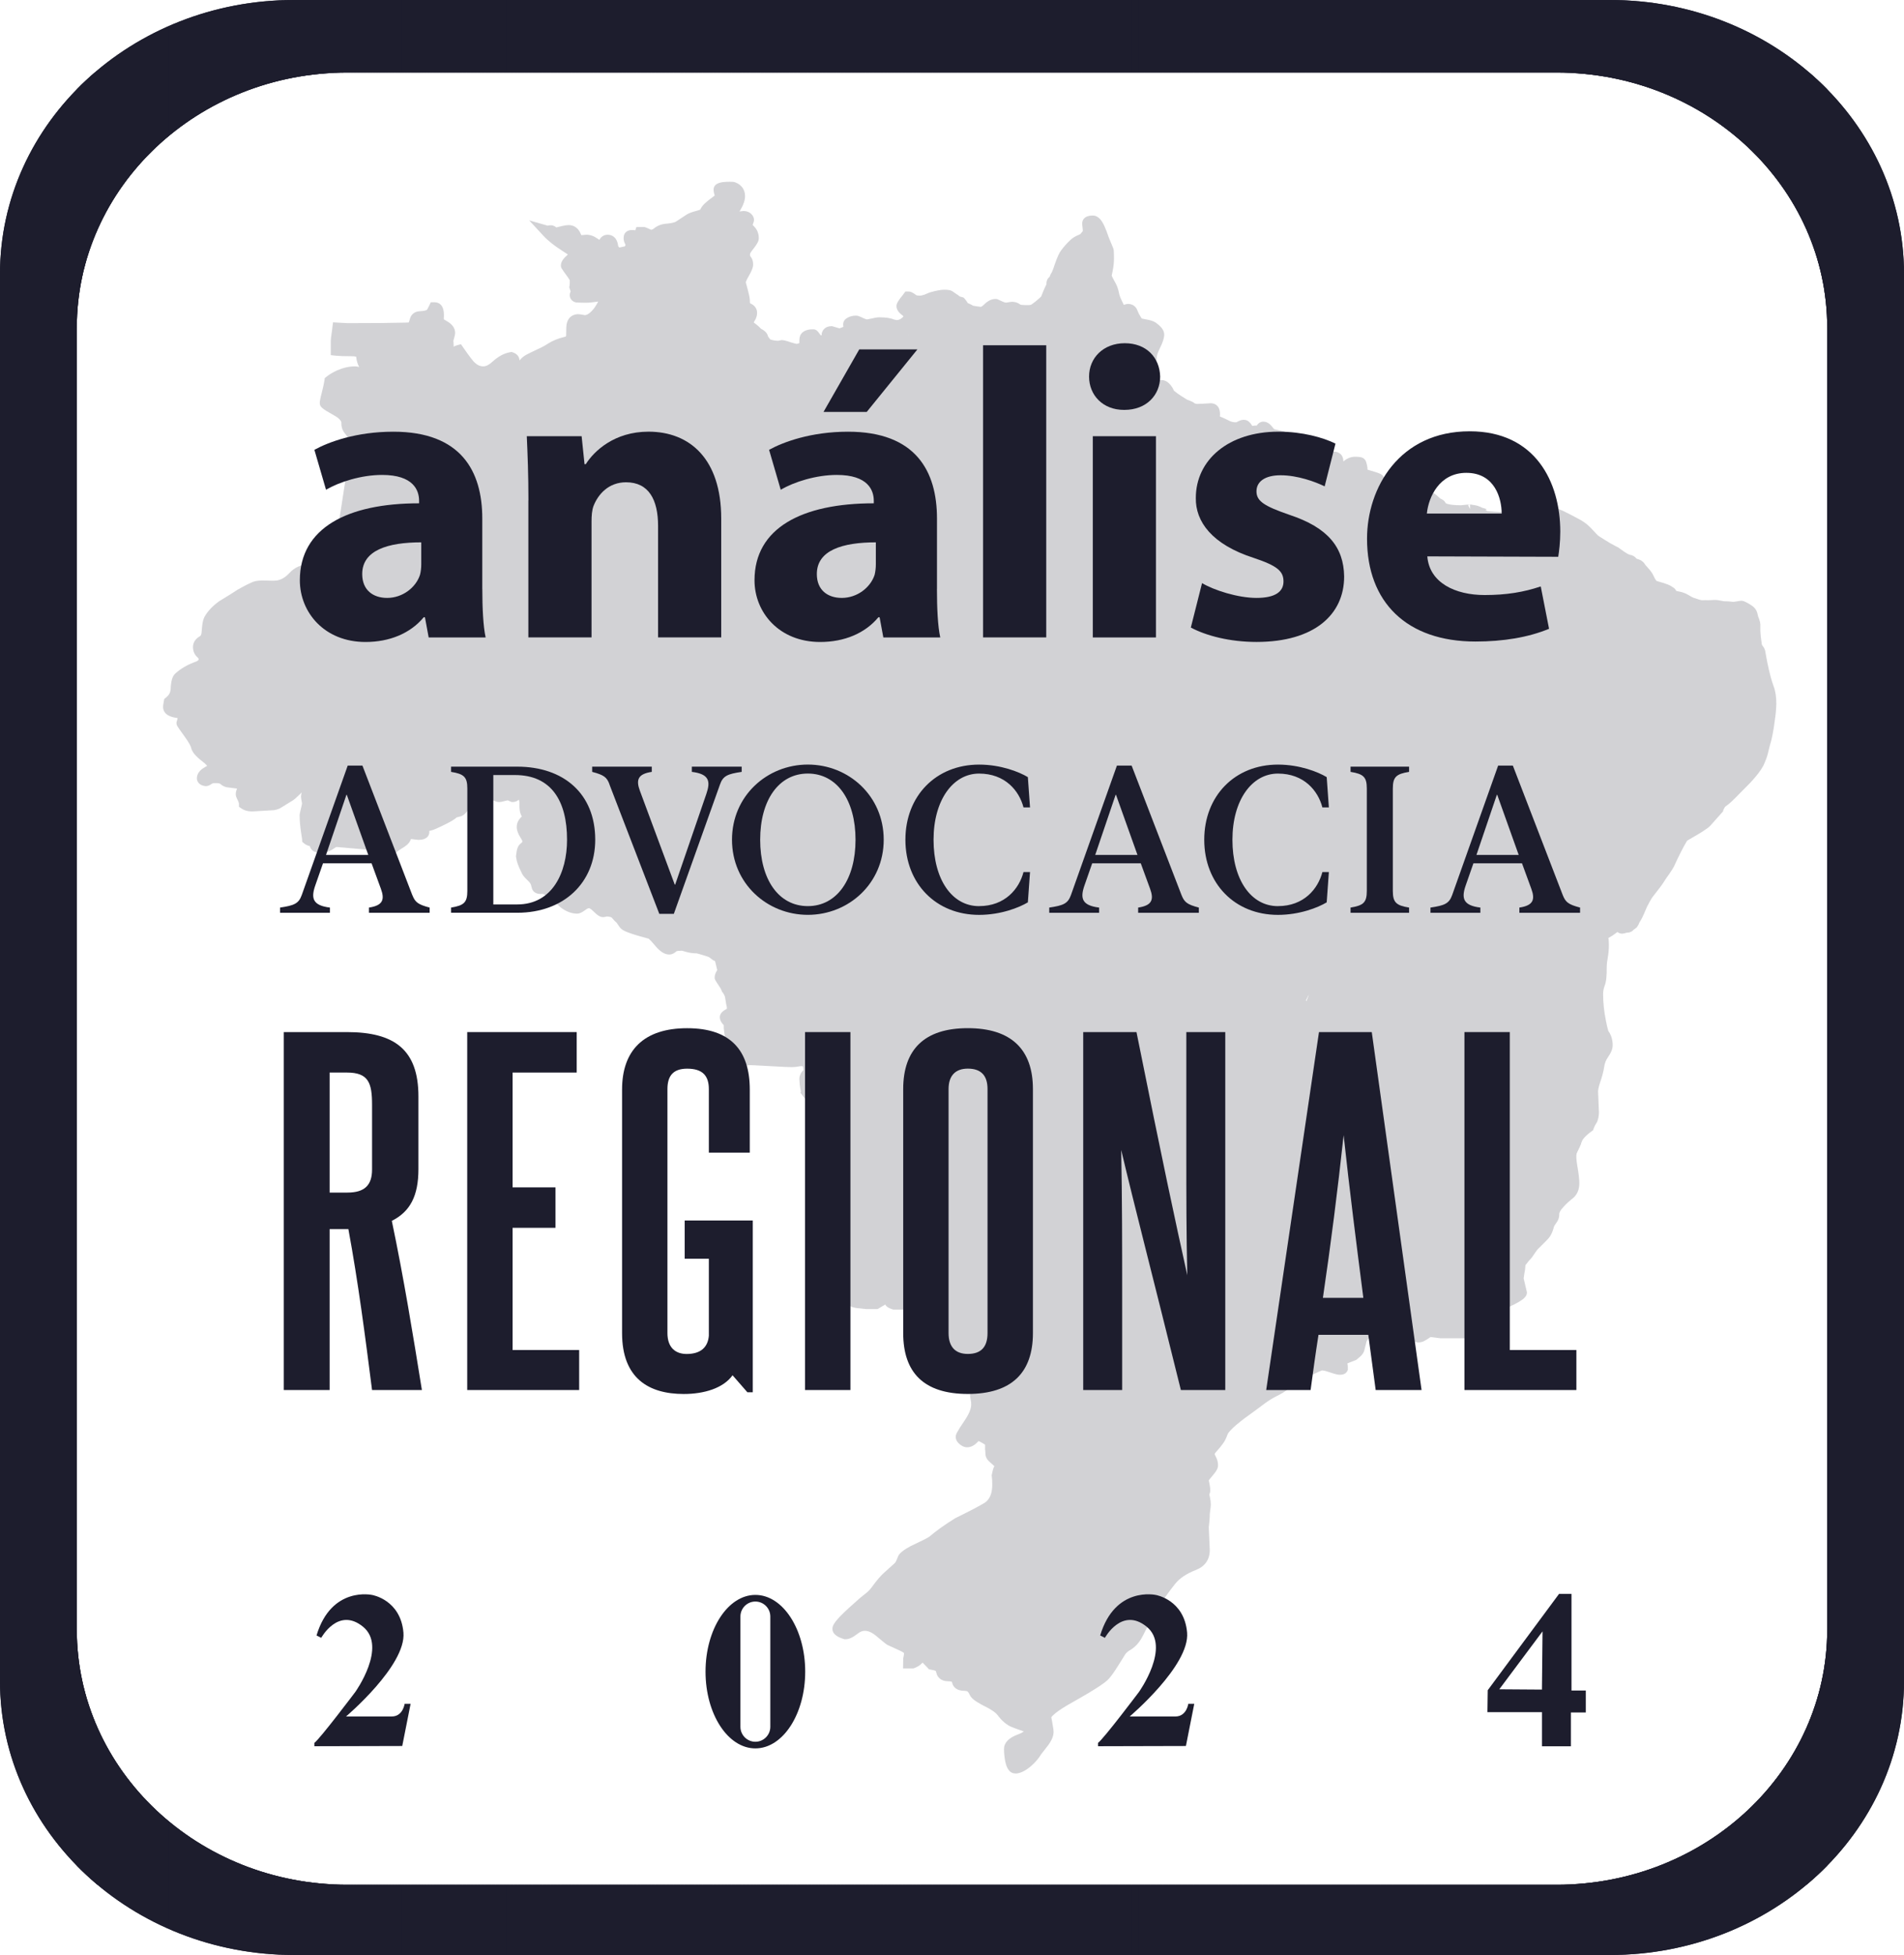 <svg xmlns="http://www.w3.org/2000/svg" xmlns:xlink="http://www.w3.org/1999/xlink" id="Camada_2" data-name="Camada 2" viewBox="0 0 510.78 524.26"><defs><style>      .cls-1 {        opacity: .2;      }      .cls-2 {        fill: #1d1d2d;      }      .cls-3 {        clip-path: url(#clippath);      }    </style><clipPath id="clippath"><path id="SVGID-2" data-name="SVGID" class="cls-2" d="M431.88,0H78.9C35.33,0,0,32.88,0,73.44v377.38c0,40.56,35.33,73.44,78.9,73.44h352.98c43.58,0,78.9-32.88,78.9-73.44V73.44c0-40.56-35.33-73.44-78.9-73.44ZM490.18,436.98c0,37.8-32.48,68.44-72.54,68.44H93.14c-40.06,0-72.54-30.64-72.54-68.44V87.91c0-37.8,32.48-68.45,72.54-68.45h324.5c40.06,0,72.54,30.64,72.54,68.45v349.07Z"></path></clipPath></defs><g id="Camada_1-2" data-name="Camada 1"><g><g><path id="SVGID" class="cls-2" d="M431.88,0H78.9C35.33,0,0,32.88,0,73.44v377.38c0,40.56,35.33,73.44,78.9,73.44h352.98c43.58,0,78.9-32.88,78.9-73.44V73.44c0-40.56-35.33-73.44-78.9-73.44ZM490.18,436.98c0,37.8-32.48,68.44-72.54,68.44H93.14c-40.06,0-72.54-30.64-72.54-68.44V87.91c0-37.8,32.48-68.45,72.54-68.45h324.5c40.06,0,72.54,30.64,72.54,68.45v349.07Z"></path><g class="cls-3"><rect class="cls-2" x="20.6" y="19.47" width=".82" height="485.96"></rect><rect class="cls-2" x="21.42" y="19.47" width=".85" height="485.96"></rect><rect class="cls-2" x="22.28" y="19.47" width=".85" height="485.96"></rect><rect class="cls-2" x="23.13" y="19.47" width=".85" height="485.96"></rect><rect class="cls-2" x="23.98" y="19.47" width=".85" height="485.96"></rect><rect class="cls-2" x="24.84" y="19.47" width=".85" height="485.96"></rect><rect class="cls-2" x="25.69" y="19.47" width=".85" height="485.96"></rect><rect class="cls-2" x="26.55" y="19.47" width=".85" height="485.96"></rect><rect class="cls-2" x="27.4" y="19.47" width=".85" height="485.96"></rect><rect class="cls-2" x="28.25" y="19.47" width=".85" height="485.96"></rect><rect class="cls-2" x="29.11" y="19.47" width=".85" height="485.96"></rect><rect class="cls-2" x="29.96" y="19.47" width=".85" height="485.96"></rect><rect class="cls-2" x="30.82" y="19.47" width=".85" height="485.96"></rect><rect class="cls-2" x="31.67" y="19.47" width=".85" height="485.96"></rect><rect class="cls-2" x="32.53" y="19.47" width=".85" height="485.96"></rect><rect class="cls-2" x="33.38" y="19.47" width=".85" height="485.96"></rect><rect class="cls-2" x="34.23" y="19.47" width=".85" height="485.96"></rect><rect class="cls-2" x="35.09" y="19.47" width=".85" height="485.96"></rect><rect class="cls-2" x="35.94" y="19.47" width=".85" height="485.96"></rect><rect class="cls-2" x="36.8" y="19.47" width=".85" height="485.96"></rect><rect class="cls-2" x="37.65" y="19.47" width=".85" height="485.96"></rect><rect class="cls-2" x="38.51" y="19.47" width=".85" height="485.96"></rect><rect class="cls-2" x="39.36" y="19.47" width=".85" height="485.96"></rect><rect class="cls-2" x="40.21" y="19.47" width=".85" height="485.96"></rect><rect class="cls-2" x="41.07" y="19.47" width=".85" height="485.96"></rect><rect class="cls-2" x="41.92" y="19.47" width=".85" height="485.96"></rect><rect class="cls-2" x="42.78" y="19.47" width=".85" height="485.96"></rect><rect class="cls-2" x="43.63" y="19.47" width=".85" height="485.96"></rect><rect class="cls-2" x="44.48" y="19.47" width=".85" height="485.96"></rect><rect class="cls-2" x="45.34" y="19.47" width=".85" height="485.96"></rect><rect class="cls-2" x="46.19" y="19.47" width=".85" height="485.96"></rect><rect class="cls-2" x="47.05" y="19.47" width=".85" height="485.96"></rect><rect class="cls-2" x="47.9" y="19.47" width=".85" height="485.96"></rect><rect class="cls-2" x="48.76" y="19.47" width=".85" height="485.96"></rect><rect class="cls-2" x="49.61" y="19.47" width=".85" height="485.96"></rect><rect class="cls-2" x="50.46" y="19.47" width=".85" height="485.96"></rect><rect class="cls-2" x="51.32" y="19.47" width=".85" height="485.96"></rect><rect class="cls-2" x="52.17" y="19.47" width=".85" height="485.96"></rect><rect class="cls-2" x="53.03" y="19.47" width=".85" height="485.96"></rect><rect class="cls-2" x="53.88" y="19.47" width=".85" height="485.96"></rect><rect class="cls-2" x="54.73" y="19.47" width=".85" height="485.96"></rect><rect class="cls-2" x="55.59" y="19.47" width=".85" height="485.96"></rect><rect class="cls-2" x="56.44" y="19.47" width=".85" height="485.96"></rect><rect class="cls-2" x="57.3" y="19.47" width=".85" height="485.96"></rect><rect class="cls-2" x="58.15" y="19.47" width=".85" height="485.96"></rect><rect class="cls-2" x="59.01" y="19.47" width=".85" height="485.96"></rect><rect class="cls-2" x="59.86" y="19.47" width=".85" height="485.96"></rect><rect class="cls-2" x="60.71" y="19.47" width=".85" height="485.96"></rect><rect class="cls-2" x="61.57" y="19.47" width=".85" height="485.96"></rect><rect class="cls-2" x="62.42" y="19.47" width=".85" height="485.96"></rect><rect class="cls-2" x="63.28" y="19.47" width=".85" height="485.96"></rect><rect class="cls-2" x="64.13" y="19.47" width=".85" height="485.96"></rect><rect class="cls-2" x="64.99" y="19.47" width=".85" height="485.96"></rect><rect class="cls-2" x="65.84" y="19.47" width=".85" height="485.96"></rect><rect class="cls-2" x="66.69" y="19.47" width=".85" height="485.96"></rect><rect class="cls-2" x="67.55" y="19.47" width=".85" height="485.96"></rect><rect class="cls-2" x="68.4" y="19.47" width=".85" height="485.96"></rect><rect class="cls-2" x="69.26" y="19.47" width=".85" height="485.96"></rect><rect class="cls-2" x="70.11" y="19.47" width=".85" height="485.96"></rect><rect class="cls-2" x="70.96" y="19.47" width=".85" height="485.96"></rect><rect class="cls-2" x="71.82" y="19.47" width=".85" height="485.96"></rect><rect class="cls-2" x="72.67" y="19.47" width=".85" height="485.96"></rect><rect class="cls-2" x="73.53" y="19.47" width=".85" height="485.96"></rect><rect class="cls-2" x="74.38" y="19.47" width=".85" height="485.96"></rect><rect class="cls-2" x="75.24" y="19.47" width=".85" height="485.96"></rect><rect class="cls-2" x="76.09" y="19.47" width=".85" height="485.96"></rect><rect class="cls-2" x="76.94" y="19.47" width=".85" height="485.96"></rect><rect class="cls-2" x="77.8" y="19.47" width=".85" height="485.96"></rect><rect class="cls-2" x="78.65" y="19.47" width=".85" height="485.96"></rect><rect class="cls-2" x="79.51" y="19.47" width=".85" height="485.96"></rect><rect class="cls-2" x="80.36" y="19.47" width=".85" height="485.96"></rect><rect class="cls-2" x="81.21" y="19.47" width=".85" height="485.96"></rect><rect class="cls-2" x="82.07" y="19.47" width=".85" height="485.96"></rect><rect class="cls-2" x="82.92" y="19.47" width=".85" height="485.96"></rect><rect class="cls-2" x="83.78" y="19.47" width=".85" height="485.96"></rect><rect class="cls-2" x="84.63" y="19.47" width=".85" height="485.96"></rect><rect class="cls-2" x="85.49" y="19.47" width=".85" height="485.96"></rect><rect class="cls-2" x="86.34" y="19.47" width=".85" height="485.96"></rect><rect class="cls-2" x="87.19" y="19.47" width=".85" height="485.96"></rect><rect class="cls-2" x="88.05" y="19.47" width=".85" height="485.96"></rect><rect class="cls-2" x="88.9" y="19.47" width=".85" height="485.96"></rect><rect class="cls-2" x="89.76" y="19.47" width=".85" height="485.96"></rect><rect class="cls-2" x="90.61" y="19.47" width=".85" height="485.96"></rect><rect class="cls-2" x="91.46" y="19.47" width=".85" height="485.96"></rect><rect class="cls-2" x="92.32" y="19.47" width=".85" height="485.96"></rect><rect class="cls-2" x="93.17" y="19.47" width=".85" height="485.96"></rect><rect class="cls-2" x="94.03" y="19.47" width=".85" height="485.96"></rect><rect class="cls-2" x="94.88" y="19.47" width=".85" height="485.96"></rect><rect class="cls-2" x="95.74" y="19.47" width=".85" height="485.96"></rect><rect class="cls-2" x="96.59" y="19.47" width=".85" height="485.96"></rect><rect class="cls-2" x="97.44" y="19.47" width=".85" height="485.96"></rect><rect class="cls-2" x="98.3" y="19.47" width=".85" height="485.96"></rect><rect class="cls-2" x="99.15" y="19.47" width=".85" height="485.96"></rect><rect class="cls-2" x="100.01" y="19.47" width=".85" height="485.96"></rect><rect class="cls-2" x="100.86" y="19.47" width=".85" height="485.96"></rect><rect class="cls-2" x="101.72" y="19.47" width=".85" height="485.96"></rect><rect class="cls-2" x="102.57" y="19.47" width=".85" height="485.96"></rect><rect class="cls-2" x="103.42" y="19.47" width=".85" height="485.96"></rect><rect class="cls-2" x="104.28" y="19.47" width=".85" height="485.96"></rect><rect class="cls-2" x="105.13" y="19.47" width=".85" height="485.96"></rect><rect class="cls-2" x="105.99" y="19.47" width=".85" height="485.96"></rect><rect class="cls-2" x="106.84" y="19.47" width=".85" height="485.96"></rect><rect class="cls-2" x="107.69" y="19.47" width=".85" height="485.96"></rect><rect class="cls-2" x="108.55" y="19.47" width=".85" height="485.96"></rect><rect class="cls-2" x="109.4" y="19.47" width=".85" height="485.96"></rect><rect class="cls-2" x="110.26" y="19.47" width=".85" height="485.96"></rect><rect class="cls-2" x="111.11" y="19.47" width=".85" height="485.96"></rect><rect class="cls-2" x="111.97" y="19.47" width=".85" height="485.96"></rect><rect class="cls-2" x="112.82" y="19.47" width=".85" height="485.96"></rect><rect class="cls-2" x="113.67" y="19.47" width=".85" height="485.96"></rect><rect class="cls-2" x="114.53" y="19.47" width=".85" height="485.96"></rect><rect class="cls-2" x="115.38" y="19.47" width=".85" height="485.96"></rect><rect class="cls-2" x="116.24" y="19.47" width=".85" height="485.96"></rect><rect class="cls-2" x="117.09" y="19.47" width=".85" height="485.96"></rect><rect class="cls-2" x="117.94" y="19.47" width=".85" height="485.96"></rect><rect class="cls-2" x="118.8" y="19.47" width=".85" height="485.96"></rect><rect class="cls-2" x="119.65" y="19.47" width=".85" height="485.96"></rect><rect class="cls-2" x="120.51" y="19.47" width=".85" height="485.96"></rect><rect class="cls-2" x="121.36" y="19.47" width=".85" height="485.96"></rect><rect class="cls-2" x="122.22" y="19.47" width=".97" height="485.96"></rect><rect class="cls-2" x="123.19" y="19.47" width=".97" height="485.96"></rect><rect class="cls-2" x="124.16" y="19.47" width=".97" height="485.96"></rect><rect class="cls-2" x="125.14" y="19.47" width=".97" height="485.96"></rect><rect class="cls-2" x="126.11" y="19.47" width=".97" height="485.96"></rect><rect class="cls-2" x="127.09" y="19.47" width=".97" height="485.96"></rect><rect class="cls-2" x="128.06" y="19.47" width=".97" height="485.96"></rect><rect class="cls-2" x="129.03" y="19.47" width=".97" height="485.96"></rect><rect class="cls-2" x="130.01" y="19.47" width=".97" height="485.96"></rect><rect class="cls-2" x="130.98" y="19.47" width=".97" height="485.96"></rect><rect class="cls-2" x="131.95" y="19.47" width=".97" height="485.96"></rect><rect class="cls-2" x="132.93" y="19.47" width=".97" height="485.96"></rect><rect class="cls-2" x="133.9" y="19.47" width=".97" height="485.96"></rect><rect class="cls-2" x="134.88" y="19.47" width=".97" height="485.96"></rect><rect class="cls-2" x="135.85" y="19.47" width=".97" height="485.96"></rect><rect class="cls-2" x="136.82" y="19.47" width=".97" height="485.96"></rect><rect class="cls-2" x="137.8" y="19.47" width=".97" height="485.96"></rect><rect class="cls-2" x="138.77" y="19.47" width=".97" height="485.96"></rect><rect class="cls-2" x="139.74" y="19.47" width=".97" height="485.96"></rect><rect class="cls-2" x="140.72" y="19.47" width=".97" height="485.96"></rect><rect class="cls-2" x="141.69" y="19.47" width=".97" height="485.96"></rect><rect class="cls-2" x="142.67" y="19.47" width=".97" height="485.96"></rect><rect class="cls-2" x="143.64" y="19.47" width=".97" height="485.96"></rect><rect class="cls-2" x="144.61" y="19.47" width=".97" height="485.96"></rect><rect class="cls-2" x="145.59" y="19.47" width=".97" height="485.96"></rect><rect class="cls-2" x="146.56" y="19.47" width=".97" height="485.96"></rect><rect class="cls-2" x="147.54" y="19.47" width=".97" height="485.96"></rect><rect class="cls-2" x="148.51" y="19.47" width=".97" height="485.96"></rect><rect class="cls-2" x="149.48" y="19.47" width=".97" height="485.96"></rect><rect class="cls-2" x="150.46" y="19.47" width=".97" height="485.96"></rect><rect class="cls-2" x="151.43" y="19.47" width=".97" height="485.96"></rect><rect class="cls-2" x="152.4" y="19.47" width=".97" height="485.96"></rect><rect class="cls-2" x="153.38" y="19.47" width=".97" height="485.96"></rect><rect class="cls-2" x="154.35" y="19.47" width=".97" height="485.96"></rect><rect class="cls-2" x="155.33" y="19.47" width=".97" height="485.96"></rect><rect class="cls-2" x="156.3" y="19.47" width=".97" height="485.96"></rect><rect class="cls-2" x="157.27" y="19.47" width=".97" height="485.96"></rect><rect class="cls-2" x="158.25" y="19.47" width=".97" height="485.96"></rect><rect class="cls-2" x="159.22" y="19.47" width=".97" height="485.96"></rect><rect class="cls-2" x="160.2" y="19.47" width=".97" height="485.96"></rect><rect class="cls-2" x="161.17" y="19.47" width=".97" height="485.96"></rect><rect class="cls-2" x="162.14" y="19.47" width=".97" height="485.96"></rect><rect class="cls-2" x="163.12" y="19.47" width=".97" height="485.96"></rect><rect class="cls-2" x="164.09" y="19.47" width=".97" height="485.96"></rect><rect class="cls-2" x="165.06" y="19.47" width=".97" height="485.96"></rect><rect class="cls-2" x="166.04" y="19.47" width=".97" height="485.96"></rect><rect class="cls-2" x="167.01" y="19.47" width=".97" height="485.96"></rect><rect class="cls-2" x="167.99" y="19.47" width=".97" height="485.96"></rect><rect class="cls-2" x="168.96" y="19.47" width=".97" height="485.96"></rect><rect class="cls-2" x="169.93" y="19.47" width=".97" height="485.96"></rect><rect class="cls-2" x="170.91" y="19.47" width=".97" height="485.96"></rect><rect class="cls-2" x="171.88" y="19.47" width=".97" height="485.96"></rect><rect class="cls-2" x="172.85" y="19.47" width=".97" height="485.96"></rect><rect class="cls-2" x="173.83" y="19.47" width=".97" height="485.96"></rect><rect class="cls-2" x="174.8" y="19.47" width=".97" height="485.96"></rect><rect class="cls-2" x="175.78" y="19.47" width=".97" height="485.96"></rect><rect class="cls-2" x="176.75" y="19.47" width=".97" height="485.96"></rect><rect class="cls-2" x="177.72" y="19.47" width=".97" height="485.96"></rect><rect class="cls-2" x="178.7" y="19.47" width=".97" height="485.96"></rect><rect class="cls-2" x="179.67" y="19.47" width=".97" height="485.96"></rect><rect class="cls-2" x="180.65" y="19.47" width=".97" height="485.96"></rect><rect class="cls-2" x="181.62" y="19.47" width=".97" height="485.96"></rect><rect class="cls-2" x="182.59" y="19.47" width=".97" height="485.96"></rect><rect class="cls-2" x="183.57" y="19.47" width=".97" height="485.96"></rect><rect class="cls-2" x="184.54" y="19.47" width=".97" height="485.96"></rect><rect class="cls-2" x="185.51" y="19.47" width=".97" height="485.96"></rect><rect class="cls-2" x="186.49" y="19.47" width=".97" height="485.96"></rect><rect class="cls-2" x="187.46" y="19.47" width=".97" height="485.96"></rect><rect class="cls-2" x="188.44" y="19.47" width=".97" height="485.96"></rect><rect class="cls-2" x="189.41" y="19.47" width=".97" height="485.96"></rect><rect class="cls-2" x="190.38" y="19.47" width=".97" height="485.96"></rect><rect class="cls-2" x="191.36" y="19.47" width=".97" height="485.96"></rect><rect class="cls-2" x="192.33" y="19.47" width=".97" height="485.96"></rect><rect class="cls-2" x="193.31" y="19.47" width=".97" height="485.96"></rect><rect class="cls-2" x="194.28" y="19.47" width=".97" height="485.96"></rect><rect class="cls-2" x="195.25" y="19.47" width=".97" height="485.96"></rect><rect class="cls-2" x="196.23" y="19.47" width=".97" height="485.96"></rect><rect class="cls-2" x="197.2" y="19.47" width=".97" height="485.96"></rect><rect class="cls-2" x="198.17" y="19.47" width=".97" height="485.96"></rect><rect class="cls-2" x="199.15" y="19.47" width=".97" height="485.96"></rect><rect class="cls-2" x="200.12" y="19.47" width=".97" height="485.96"></rect><rect class="cls-2" x="201.1" y="19.47" width=".97" height="485.96"></rect><rect class="cls-2" x="202.07" y="19.47" width=".97" height="485.96"></rect><rect class="cls-2" x="203.04" y="19.47" width=".97" height="485.96"></rect><rect class="cls-2" x="204.02" y="19.47" width=".97" height="485.96"></rect><rect class="cls-2" x="204.99" y="19.47" width=".97" height="485.96"></rect><rect class="cls-2" x="205.96" y="19.47" width=".97" height="485.96"></rect><rect class="cls-2" x="206.94" y="19.47" width=".97" height="485.96"></rect><rect class="cls-2" x="207.91" y="19.47" width=".97" height="485.96"></rect><rect class="cls-2" x="208.89" y="19.47" width=".97" height="485.96"></rect><rect class="cls-2" x="209.86" y="19.47" width=".97" height="485.96"></rect><rect class="cls-2" x="210.83" y="19.47" width=".97" height="485.96"></rect><rect class="cls-2" x="211.81" y="19.47" width=".97" height="485.96"></rect><rect class="cls-2" x="212.78" y="19.47" width=".97" height="485.96"></rect><rect class="cls-2" x="213.76" y="19.47" width=".97" height="485.96"></rect><rect class="cls-2" x="214.73" y="19.47" width=".97" height="485.96"></rect><rect class="cls-2" x="215.7" y="19.47" width=".97" height="485.96"></rect><rect class="cls-2" x="216.68" y="19.47" width=".97" height="485.96"></rect><rect class="cls-2" x="217.65" y="19.47" width=".97" height="485.96"></rect><rect class="cls-2" x="218.62" y="19.47" width=".97" height="485.96"></rect><rect class="cls-2" x="219.6" y="19.47" width=".97" height="485.96"></rect><rect class="cls-2" x="220.57" y="19.47" width=".97" height="485.96"></rect><rect class="cls-2" x="221.55" y="19.47" width=".97" height="485.96"></rect><rect class="cls-2" x="222.52" y="19.47" width=".97" height="485.96"></rect><rect class="cls-2" x="223.49" y="19.47" width=".97" height="485.96"></rect><rect class="cls-2" x="224.47" y="19.47" width=".97" height="485.96"></rect><rect class="cls-2" x="225.44" y="19.47" width=".97" height="485.96"></rect><rect class="cls-2" x="226.42" y="19.47" width=".97" height="485.96"></rect><rect class="cls-2" x="227.39" y="19.47" width=".97" height="485.96"></rect><rect class="cls-2" x="228.36" y="19.47" width=".97" height="485.96"></rect><rect class="cls-2" x="229.34" y="19.47" width=".97" height="485.96"></rect><rect class="cls-2" x="230.31" y="19.47" width=".97" height="485.96"></rect><rect class="cls-2" x="231.28" y="19.47" width=".97" height="485.96"></rect><rect class="cls-2" x="232.26" y="19.47" width=".97" height="485.96"></rect><rect class="cls-2" x="233.23" y="19.47" width=".97" height="485.96"></rect><rect class="cls-2" x="234.21" y="19.47" width=".97" height="485.96"></rect><rect class="cls-2" x="235.18" y="19.47" width=".97" height="485.96"></rect><rect class="cls-2" x="236.15" y="19.47" width=".97" height="485.96"></rect><rect class="cls-2" x="237.13" y="19.47" width=".97" height="485.96"></rect><rect class="cls-2" x="238.1" y="19.47" width=".97" height="485.96"></rect><rect class="cls-2" x="239.07" y="19.47" width=".97" height="485.96"></rect><rect class="cls-2" x="240.05" y="19.47" width=".97" height="485.96"></rect><rect class="cls-2" x="241.02" y="19.47" width=".97" height="485.96"></rect><rect class="cls-2" x="242" y="19.47" width=".97" height="485.96"></rect><rect class="cls-2" x="242.97" y="19.47" width=".97" height="485.96"></rect><rect class="cls-2" x="243.94" y="19.47" width=".97" height="485.96"></rect><rect class="cls-2" x="244.92" y="19.47" width=".97" height="485.96"></rect><rect class="cls-2" x="245.89" y="19.47" width=".97" height="485.96"></rect><rect class="cls-2" x="246.87" y="19.47" width="1.67" height="485.96"></rect><rect class="cls-2" x="248.53" y="19.47" width="1.67" height="485.96"></rect><rect class="cls-2" x="250.2" y="19.47" width="1.67" height="485.96"></rect><rect class="cls-2" x="251.87" y="19.47" width="1.67" height="485.96"></rect><rect class="cls-2" x="253.54" y="19.47" width="1.67" height="485.96"></rect><rect class="cls-2" x="255.21" y="19.47" width="1.67" height="485.96"></rect><rect class="cls-2" x="256.88" y="19.47" width="1.67" height="485.96"></rect><rect class="cls-2" x="258.54" y="19.47" width="1.67" height="485.96"></rect><rect class="cls-2" x="260.21" y="19.47" width="1.67" height="485.96"></rect><rect class="cls-2" x="261.88" y="19.47" width="1.67" height="485.96"></rect><rect class="cls-2" x="263.55" y="19.47" width="1.67" height="485.96"></rect><rect class="cls-2" x="265.22" y="19.47" width="1.67" height="485.96"></rect><rect class="cls-2" x="266.89" y="19.47" width="1.67" height="485.96"></rect><rect class="cls-2" x="268.55" y="19.47" width="1.67" height="485.96"></rect><rect class="cls-2" x="270.22" y="19.47" width="1.67" height="485.96"></rect><rect class="cls-2" x="271.89" y="19.47" width="1.67" height="485.96"></rect><rect class="cls-2" x="273.56" y="19.47" width="1.67" height="485.96"></rect><rect class="cls-2" x="275.23" y="19.47" width="1.67" height="485.96"></rect><rect class="cls-2" x="276.9" y="19.47" width="1.67" height="485.96"></rect><rect class="cls-2" x="278.56" y="19.47" width="1.67" height="485.96"></rect><rect class="cls-2" x="280.23" y="19.47" width="1.67" height="485.96"></rect><rect class="cls-2" x="281.9" y="19.47" width="1.67" height="485.96"></rect><rect class="cls-2" x="283.57" y="19.47" width="1.67" height="485.96"></rect><rect class="cls-2" x="285.24" y="19.47" width="1.67" height="485.96"></rect><rect class="cls-2" x="286.91" y="19.47" width="1.67" height="485.96"></rect><rect class="cls-2" x="288.57" y="19.47" width="1.67" height="485.96"></rect><rect class="cls-2" x="290.24" y="19.47" width="1.67" height="485.96"></rect><rect class="cls-2" x="291.91" y="19.47" width="1.67" height="485.96"></rect><rect class="cls-2" x="293.58" y="19.47" width="1.67" height="485.96"></rect><rect class="cls-2" x="295.25" y="19.47" width="1.67" height="485.96"></rect><rect class="cls-2" x="296.92" y="19.47" width="1.67" height="485.96"></rect><rect class="cls-2" x="298.58" y="19.47" width="1.67" height="485.96"></rect><rect class="cls-2" x="300.25" y="19.47" width="1.67" height="485.96"></rect><rect class="cls-2" x="301.92" y="19.47" width="1.67" height="485.96"></rect><rect class="cls-2" x="303.59" y="19.47" width="1.67" height="485.96"></rect><rect class="cls-2" x="305.26" y="19.47" width="1.67" height="485.96"></rect><rect class="cls-2" x="306.93" y="19.47" width="1.67" height="485.96"></rect><rect class="cls-2" x="308.59" y="19.47" width="1.67" height="485.96"></rect><rect class="cls-2" x="310.26" y="19.47" width="1.67" height="485.96"></rect><rect class="cls-2" x="311.93" y="19.47" width="1.67" height="485.96"></rect><rect class="cls-2" x="313.6" y="19.47" width="1.67" height="485.96"></rect><rect class="cls-2" x="315.27" y="19.47" width="1.67" height="485.96"></rect><rect class="cls-2" x="316.94" y="19.47" width="1.67" height="485.96"></rect><rect class="cls-2" x="318.6" y="19.47" width="1.67" height="485.96"></rect><rect class="cls-2" x="320.27" y="19.47" width="1.67" height="485.96"></rect><rect class="cls-2" x="321.94" y="19.47" width="1.67" height="485.96"></rect><rect class="cls-2" x="323.61" y="19.47" width="1.67" height="485.96"></rect><rect class="cls-2" x="325.28" y="19.47" width="1.67" height="485.96"></rect><rect class="cls-2" x="326.95" y="19.47" width="1.67" height="485.96"></rect><rect class="cls-2" x="328.61" y="19.47" width="1.67" height="485.96"></rect><rect class="cls-2" x="330.28" y="19.47" width="1.67" height="485.96"></rect><rect class="cls-2" x="331.95" y="19.47" width="1.67" height="485.96"></rect><rect class="cls-2" x="333.62" y="19.47" width="1.67" height="485.96"></rect><rect class="cls-2" x="335.29" y="19.47" width="1.67" height="485.96"></rect><rect class="cls-2" x="336.96" y="19.47" width="1.67" height="485.96"></rect><rect class="cls-2" x="338.62" y="19.47" width="1.67" height="485.96"></rect><rect class="cls-2" x="340.29" y="19.47" width="1.67" height="485.96"></rect><rect class="cls-2" x="341.96" y="19.47" width="1.67" height="485.96"></rect><rect class="cls-2" x="343.63" y="19.47" width="1.67" height="485.96"></rect><rect class="cls-2" x="345.3" y="19.47" width="1.67" height="485.96"></rect><rect class="cls-2" x="346.97" y="19.47" width="1.67" height="485.96"></rect><rect class="cls-2" x="348.63" y="19.47" width="1.67" height="485.96"></rect><rect class="cls-2" x="350.3" y="19.47" width="1.67" height="485.96"></rect><rect class="cls-2" x="351.97" y="19.47" width="1.67" height="485.96"></rect><rect class="cls-2" x="353.64" y="19.47" width="1.67" height="485.96"></rect><rect class="cls-2" x="355.31" y="19.47" width="1.67" height="485.96"></rect><rect class="cls-2" x="356.98" y="19.47" width="1.67" height="485.96"></rect><rect class="cls-2" x="358.64" y="19.47" width="1.67" height="485.96"></rect><rect class="cls-2" x="360.31" y="19.47" width="1.67" height="485.96"></rect><rect class="cls-2" x="361.98" y="19.47" width="1.67" height="485.96"></rect><rect class="cls-2" x="363.65" y="19.47" width="1.67" height="485.96"></rect><rect class="cls-2" x="365.32" y="19.47" width="1.67" height="485.96"></rect><rect class="cls-2" x="366.99" y="19.47" width="1.67" height="485.96"></rect><rect class="cls-2" x="368.65" y="19.47" width="1.67" height="485.96"></rect><rect class="cls-2" x="370.32" y="19.47" width="1.67" height="485.96"></rect><rect class="cls-2" x="371.99" y="19.47" width="1.67" height="485.96"></rect><rect class="cls-2" x="373.66" y="19.47" width="1.67" height="485.96"></rect><rect class="cls-2" x="375.33" y="19.47" width="2.28" height="485.96"></rect><rect class="cls-2" x="377.61" y="19.47" width="2.28" height="485.96"></rect><rect class="cls-2" x="379.89" y="19.47" width="2.28" height="485.96"></rect><rect class="cls-2" x="382.17" y="19.47" width="2.28" height="485.96"></rect><rect class="cls-2" x="384.45" y="19.47" width="2.28" height="485.96"></rect><rect class="cls-2" x="386.73" y="19.47" width="2.28" height="485.96"></rect><rect class="cls-2" x="389.01" y="19.47" width="2.28" height="485.96"></rect><rect class="cls-2" x="391.29" y="19.47" width="2.28" height="485.96"></rect><rect class="cls-2" x="393.57" y="19.47" width="2.28" height="485.96"></rect><rect class="cls-2" x="395.85" y="19.47" width="2.28" height="485.96"></rect><rect class="cls-2" x="398.13" y="19.47" width="2.28" height="485.96"></rect><rect class="cls-2" x="400.41" y="19.47" width="2.28" height="485.96"></rect><rect class="cls-2" x="402.69" y="19.47" width="2.28" height="485.96"></rect><rect class="cls-2" x="404.97" y="19.47" width="2.28" height="485.96"></rect><rect class="cls-2" x="407.25" y="19.47" width="2.28" height="485.96"></rect><rect class="cls-2" x="409.53" y="19.47" width="2.28" height="485.96"></rect><rect class="cls-2" x="411.8" y="19.47" width="2.28" height="485.96"></rect><rect class="cls-2" x="414.08" y="19.47" width="2.28" height="485.96"></rect><rect class="cls-2" x="416.36" y="19.47" width="2.28" height="485.96"></rect><rect class="cls-2" x="418.64" y="19.47" width="2.28" height="485.96"></rect><rect class="cls-2" x="420.92" y="19.47" width="2.28" height="485.96"></rect><rect class="cls-2" x="423.2" y="19.47" width="2.28" height="485.96"></rect><rect class="cls-2" x="425.48" y="19.47" width="2.28" height="485.96"></rect><rect class="cls-2" x="427.76" y="19.47" width="2.28" height="485.96"></rect><rect class="cls-2" x="430.04" y="19.47" width="2.28" height="485.96"></rect><rect class="cls-2" x="432.32" y="19.47" width="2.28" height="485.96"></rect><rect class="cls-2" x="434.6" y="19.47" width="2.28" height="485.96"></rect><rect class="cls-2" x="436.88" y="19.47" width="2.28" height="485.96"></rect><rect class="cls-2" x="439.16" y="19.47" width="2.28" height="485.96"></rect><rect class="cls-2" x="441.44" y="19.47" width="2.28" height="485.96"></rect><rect class="cls-2" x="443.72" y="19.47" width="2.28" height="485.96"></rect><rect class="cls-2" x="446" y="19.47" width="2.28" height="485.96"></rect><rect class="cls-2" x="448.28" y="19.47" width="2.28" height="485.96"></rect><rect class="cls-2" x="450.56" y="19.47" width="2.28" height="485.96"></rect><rect class="cls-2" x="452.84" y="19.47" width="2.28" height="485.96"></rect><rect class="cls-2" x="455.12" y="19.47" width="2.28" height="485.96"></rect><rect class="cls-2" x="457.4" y="19.47" width="2.28" height="485.96"></rect><rect class="cls-2" x="459.68" y="19.47" width="2.28" height="485.96"></rect><rect class="cls-2" x="461.96" y="19.47" width="2.28" height="485.96"></rect><rect class="cls-2" x="464.24" y="19.47" width="2.28" height="485.96"></rect><rect class="cls-2" x="466.52" y="19.47" width="2.28" height="485.96"></rect><rect class="cls-2" x="468.8" y="19.47" width="2.28" height="485.96"></rect><rect class="cls-2" x="471.08" y="19.47" width="2.28" height="485.96"></rect><rect class="cls-2" x="473.36" y="19.47" width="2.28" height="485.96"></rect><rect class="cls-2" x="475.64" y="19.47" width="2.28" height="485.96"></rect><rect class="cls-2" x="477.92" y="19.47" width="2.28" height="485.96"></rect><rect class="cls-2" x="480.2" y="19.47" width="2.28" height="485.96"></rect><rect class="cls-2" x="482.48" y="19.47" width="2.28" height="485.96"></rect><rect class="cls-2" x="484.76" y="19.47" width="2.28" height="485.96"></rect><rect class="cls-2" x="487.04" y="19.47" width="2.28" height="485.96"></rect><rect class="cls-2" x="489.32" y="19.47" width=".86" height="485.96"></rect><rect class="cls-2" width="12.88" height="524.26"></rect><rect class="cls-2" x="12.88" width=".85" height="524.26"></rect><rect class="cls-2" x="13.73" width=".85" height="524.26"></rect><rect class="cls-2" x="14.59" width=".85" height="524.26"></rect><rect class="cls-2" x="15.44" width=".85" height="524.26"></rect><rect class="cls-2" x="16.3" width=".85" height="524.26"></rect><rect class="cls-2" x="17.15" width=".85" height="524.26"></rect><rect class="cls-2" x="18" width=".85" height="524.26"></rect><rect class="cls-2" x="18.86" width=".85" height="524.26"></rect><rect class="cls-2" x="19.71" width=".85" height="524.26"></rect><rect class="cls-2" x="20.57" width=".85" height="524.26"></rect><rect class="cls-2" x="21.42" width=".85" height="524.26"></rect><rect class="cls-2" x="22.28" width=".85" height="524.26"></rect><rect class="cls-2" x="23.13" width=".85" height="524.26"></rect><rect class="cls-2" x="23.98" width=".85" height="524.26"></rect><rect class="cls-2" x="24.84" width=".85" height="524.26"></rect><rect class="cls-2" x="25.69" width=".85" height="524.26"></rect><rect class="cls-2" x="26.55" width=".85" height="524.26"></rect><rect class="cls-2" x="27.4" width=".85" height="524.26"></rect><rect class="cls-2" x="28.25" width=".85" height="524.26"></rect><rect class="cls-2" x="29.11" width=".85" height="524.26"></rect><rect class="cls-2" x="29.96" width=".85" height="524.26"></rect><rect class="cls-2" x="30.82" width=".85" height="524.26"></rect><rect class="cls-2" x="31.67" width=".85" height="524.26"></rect><rect class="cls-2" x="32.53" width=".85" height="524.26"></rect><rect class="cls-2" x="33.38" width=".85" height="524.26"></rect><rect class="cls-2" x="34.23" width=".85" height="524.26"></rect><rect class="cls-2" x="35.09" width=".85" height="524.26"></rect><rect class="cls-2" x="35.94" width=".85" height="524.26"></rect><rect class="cls-2" x="36.8" width=".85" height="524.26"></rect><rect class="cls-2" x="37.65" width=".85" height="524.26"></rect><rect class="cls-2" x="38.51" width=".85" height="524.26"></rect><rect class="cls-2" x="39.36" width=".85" height="524.26"></rect><rect class="cls-2" x="40.21" width=".85" height="524.26"></rect><rect class="cls-2" x="41.07" width=".85" height="524.26"></rect><rect class="cls-2" x="41.92" width=".85" height="524.26"></rect><rect class="cls-2" x="42.78" width=".85" height="524.26"></rect><rect class="cls-2" x="43.63" width=".85" height="524.26"></rect><rect class="cls-2" x="44.48" width=".85" height="524.26"></rect><rect class="cls-2" x="45.34" width=".85" height="524.26"></rect><rect class="cls-2" x="46.19" width=".85" height="524.26"></rect><rect class="cls-2" x="47.05" width=".85" height="524.26"></rect><rect class="cls-2" x="47.9" width=".85" height="524.26"></rect><rect class="cls-2" x="48.76" width=".85" height="524.26"></rect><rect class="cls-2" x="49.61" width=".85" height="524.26"></rect><rect class="cls-2" x="50.46" width=".85" height="524.26"></rect><rect class="cls-2" x="51.32" width=".85" height="524.26"></rect><rect class="cls-2" x="52.17" width=".85" height="524.26"></rect><rect class="cls-2" x="53.03" width=".85" height="524.26"></rect><rect class="cls-2" x="53.88" width=".85" height="524.26"></rect><rect class="cls-2" x="54.73" width=".85" height="524.26"></rect><rect class="cls-2" x="55.59" width=".85" height="524.26"></rect><rect class="cls-2" x="56.44" width=".85" height="524.26"></rect><rect class="cls-2" x="57.3" width=".85" height="524.26"></rect><rect class="cls-2" x="58.15" width=".85" height="524.26"></rect><rect class="cls-2" x="59.01" width=".85" height="524.26"></rect><rect class="cls-2" x="59.86" width=".85" height="524.26"></rect><rect class="cls-2" x="60.71" width=".85" height="524.26"></rect><rect class="cls-2" x="61.57" width=".85" height="524.26"></rect><rect class="cls-2" x="62.42" width=".85" height="524.26"></rect><rect class="cls-2" x="63.28" width=".85" height="524.26"></rect><rect class="cls-2" x="64.13" width=".85" height="524.26"></rect><rect class="cls-2" x="64.99" width=".85" height="524.26"></rect><rect class="cls-2" x="65.84" width=".85" height="524.26"></rect><rect class="cls-2" x="66.69" width=".85" height="524.26"></rect><rect class="cls-2" x="67.55" width=".85" height="524.26"></rect><rect class="cls-2" x="68.4" width=".85" height="524.26"></rect><rect class="cls-2" x="69.26" width=".85" height="524.26"></rect><rect class="cls-2" x="70.11" width=".85" height="524.26"></rect><rect class="cls-2" x="70.96" width=".85" height="524.26"></rect><rect class="cls-2" x="71.82" width=".85" height="524.26"></rect><rect class="cls-2" x="72.67" width=".85" height="524.26"></rect><rect class="cls-2" x="73.53" width=".85" height="524.26"></rect><rect class="cls-2" x="74.38" width=".85" height="524.26"></rect><rect class="cls-2" x="75.24" width=".85" height="524.26"></rect><rect class="cls-2" x="76.09" width=".85" height="524.26"></rect><rect class="cls-2" x="76.94" width=".85" height="524.26"></rect><rect class="cls-2" x="77.8" width=".85" height="524.26"></rect><rect class="cls-2" x="78.65" width=".85" height="524.26"></rect><rect class="cls-2" x="79.51" width=".85" height="524.26"></rect><rect class="cls-2" x="80.36" width=".85" height="524.26"></rect><rect class="cls-2" x="81.21" width=".85" height="524.26"></rect><rect class="cls-2" x="82.07" width=".85" height="524.26"></rect><rect class="cls-2" x="82.92" width=".85" height="524.26"></rect><rect class="cls-2" x="83.78" width=".85" height="524.26"></rect><rect class="cls-2" x="84.63" width=".85" height="524.26"></rect><rect class="cls-2" x="85.49" width=".85" height="524.26"></rect><rect class="cls-2" x="86.34" width=".85" height="524.26"></rect><rect class="cls-2" x="87.19" width=".85" height="524.26"></rect><rect class="cls-2" x="88.05" width=".85" height="524.26"></rect><rect class="cls-2" x="88.9" width=".85" height="524.26"></rect><rect class="cls-2" x="89.76" width=".85" height="524.26"></rect><rect class="cls-2" x="90.61" width=".85" height="524.26"></rect><rect class="cls-2" x="91.46" width=".85" height="524.26"></rect><rect class="cls-2" x="92.32" width=".85" height="524.26"></rect><rect class="cls-2" x="93.17" width=".85" height="524.26"></rect><rect class="cls-2" x="94.03" width=".85" height="524.26"></rect><rect class="cls-2" x="94.88" width=".85" height="524.26"></rect><rect class="cls-2" x="95.74" width=".85" height="524.26"></rect><rect class="cls-2" x="96.59" width=".85" height="524.26"></rect><rect class="cls-2" x="97.44" width=".85" height="524.26"></rect><rect class="cls-2" x="98.3" width=".85" height="524.26"></rect><rect class="cls-2" x="99.15" width=".85" height="524.26"></rect><rect class="cls-2" x="100.01" width=".85" height="524.26"></rect><rect class="cls-2" x="100.86" width=".85" height="524.26"></rect><rect class="cls-2" x="101.72" width=".85" height="524.26"></rect><rect class="cls-2" x="102.57" width=".85" height="524.26"></rect><rect class="cls-2" x="103.42" width=".85" height="524.26"></rect><rect class="cls-2" x="104.28" width=".85" height="524.26"></rect><rect class="cls-2" x="105.13" width=".85" height="524.26"></rect><rect class="cls-2" x="105.99" width=".85" height="524.26"></rect><rect class="cls-2" x="106.84" width=".85" height="524.26"></rect><rect class="cls-2" x="107.69" width=".85" height="524.26"></rect><rect class="cls-2" x="108.55" width=".85" height="524.26"></rect><rect class="cls-2" x="109.4" width=".85" height="524.26"></rect><rect class="cls-2" x="110.26" width=".85" height="524.26"></rect><rect class="cls-2" x="111.11" width=".85" height="524.26"></rect><rect class="cls-2" x="111.97" width=".85" height="524.26"></rect><rect class="cls-2" x="112.82" width=".85" height="524.26"></rect><rect class="cls-2" x="113.67" width=".85" height="524.26"></rect><rect class="cls-2" x="114.53" width=".85" height="524.26"></rect><rect class="cls-2" x="115.38" width=".85" height="524.26"></rect><rect class="cls-2" x="116.24" width=".85" height="524.26"></rect><rect class="cls-2" x="117.09" width=".85" height="524.26"></rect><rect class="cls-2" x="117.94" width=".85" height="524.26"></rect><rect class="cls-2" x="118.8" width=".85" height="524.26"></rect><rect class="cls-2" x="119.65" width=".85" height="524.26"></rect><rect class="cls-2" x="120.51" width=".85" height="524.26"></rect><rect class="cls-2" x="121.36" width=".85" height="524.26"></rect><rect class="cls-2" x="122.22" width=".97" height="524.26"></rect><rect class="cls-2" x="123.19" width=".97" height="524.26"></rect><rect class="cls-2" x="124.16" width=".97" height="524.26"></rect><rect class="cls-2" x="125.14" width=".97" height="524.26"></rect><rect class="cls-2" x="126.11" width=".97" height="524.26"></rect><rect class="cls-2" x="127.09" width=".97" height="524.26"></rect><rect class="cls-2" x="128.06" width=".97" height="524.26"></rect><rect class="cls-2" x="129.03" width=".97" height="524.26"></rect><rect class="cls-2" x="130.01" width=".97" height="524.26"></rect><rect class="cls-2" x="130.98" width=".97" height="524.26"></rect><rect class="cls-2" x="131.95" width=".97" height="524.26"></rect><rect class="cls-2" x="132.93" width=".97" height="524.26"></rect><rect class="cls-2" x="133.9" width=".97" height="524.26"></rect><rect class="cls-2" x="134.88" width=".97" height="524.26"></rect><rect class="cls-2" x="135.85" width=".97" height="524.26"></rect><rect class="cls-2" x="136.82" width=".97" height="524.26"></rect><rect class="cls-2" x="137.8" width=".97" height="524.26"></rect><rect class="cls-2" x="138.77" width=".97" height="524.26"></rect><rect class="cls-2" x="139.74" width=".97" height="524.26"></rect><rect class="cls-2" x="140.72" width=".97" height="524.26"></rect><rect class="cls-2" x="141.69" width=".97" height="524.26"></rect><rect class="cls-2" x="142.67" width=".97" height="524.26"></rect><rect class="cls-2" x="143.64" width=".97" height="524.26"></rect><rect class="cls-2" x="144.61" width=".97" height="524.26"></rect><rect class="cls-2" x="145.59" width=".97" height="524.26"></rect><rect class="cls-2" x="146.56" width=".97" height="524.26"></rect><rect class="cls-2" x="147.54" width=".97" height="524.26"></rect><rect class="cls-2" x="148.51" width=".97" height="524.26"></rect><rect class="cls-2" x="149.48" width=".97" height="524.26"></rect><rect class="cls-2" x="150.46" width=".97" height="524.26"></rect><rect class="cls-2" x="151.43" width=".97" height="524.26"></rect><rect class="cls-2" x="152.4" width=".97" height="524.26"></rect><rect class="cls-2" x="153.38" width=".97" height="524.26"></rect><rect class="cls-2" x="154.35" width=".97" height="524.26"></rect><rect class="cls-2" x="155.33" width=".97" height="524.26"></rect><rect class="cls-2" x="156.3" width=".97" height="524.26"></rect><rect class="cls-2" x="157.27" width=".97" height="524.26"></rect><rect class="cls-2" x="158.25" width=".97" height="524.26"></rect><rect class="cls-2" x="159.22" width=".97" height="524.26"></rect><rect class="cls-2" x="160.2" width=".97" height="524.26"></rect><rect class="cls-2" x="161.17" width=".97" height="524.26"></rect><rect class="cls-2" x="162.14" width=".97" height="524.26"></rect><rect class="cls-2" x="163.12" width=".97" height="524.26"></rect><rect class="cls-2" x="164.09" width=".97" height="524.26"></rect><rect class="cls-2" x="165.06" width=".97" height="524.26"></rect><rect class="cls-2" x="166.04" width=".97" height="524.26"></rect><rect class="cls-2" x="167.01" width=".97" height="524.26"></rect><rect class="cls-2" x="167.99" width=".97" height="524.26"></rect><rect class="cls-2" x="168.96" width=".97" height="524.26"></rect><rect class="cls-2" x="169.93" width=".97" height="524.26"></rect><rect class="cls-2" x="170.91" width=".97" height="524.26"></rect><rect class="cls-2" x="171.88" width=".97" height="524.26"></rect><rect class="cls-2" x="172.85" width=".97" height="524.26"></rect><rect class="cls-2" x="173.83" width=".97" height="524.26"></rect><rect class="cls-2" x="174.8" width=".97" height="524.26"></rect><rect class="cls-2" x="175.78" width=".97" height="524.26"></rect><rect class="cls-2" x="176.75" width=".97" height="524.26"></rect><rect class="cls-2" x="177.72" width=".97" height="524.26"></rect><rect class="cls-2" x="178.7" width=".97" height="524.26"></rect><rect class="cls-2" x="179.67" width=".97" height="524.26"></rect><rect class="cls-2" x="180.65" width=".97" height="524.26"></rect><rect class="cls-2" x="181.62" width=".97" height="524.26"></rect><rect class="cls-2" x="182.59" width=".97" height="524.26"></rect><rect class="cls-2" x="183.57" width=".97" height="524.26"></rect><rect class="cls-2" x="184.54" width=".97" height="524.26"></rect><rect class="cls-2" x="185.51" width=".97" height="524.26"></rect><rect class="cls-2" x="186.49" width=".97" height="524.26"></rect><rect class="cls-2" x="187.46" width=".97" height="524.26"></rect><rect class="cls-2" x="188.44" width=".97" height="524.26"></rect><rect class="cls-2" x="189.41" width=".97" height="524.26"></rect><rect class="cls-2" x="190.38" width=".97" height="524.26"></rect><rect class="cls-2" x="191.36" width=".97" height="524.26"></rect><rect class="cls-2" x="192.33" width=".97" height="524.26"></rect><rect class="cls-2" x="193.31" width=".97" height="524.26"></rect><rect class="cls-2" x="194.28" width=".97" height="524.26"></rect><rect class="cls-2" x="195.25" width=".97" height="524.26"></rect><rect class="cls-2" x="196.23" width=".97" height="524.26"></rect><rect class="cls-2" x="197.2" width=".97" height="524.26"></rect><rect class="cls-2" x="198.17" width=".97" height="524.26"></rect><rect class="cls-2" x="199.15" width=".97" height="524.26"></rect><rect class="cls-2" x="200.12" width=".97" height="524.26"></rect><rect class="cls-2" x="201.1" width=".97" height="524.26"></rect><rect class="cls-2" x="202.07" width=".97" height="524.26"></rect><rect class="cls-2" x="203.04" width=".97" height="524.26"></rect><rect class="cls-2" x="204.02" width=".97" height="524.26"></rect><rect class="cls-2" x="204.99" width=".97" height="524.26"></rect><rect class="cls-2" x="205.96" width=".97" height="524.26"></rect><rect class="cls-2" x="206.94" width=".97" height="524.26"></rect><rect class="cls-2" x="207.91" width=".97" height="524.26"></rect><rect class="cls-2" x="208.89" width=".97" height="524.26"></rect><rect class="cls-2" x="209.86" width=".97" height="524.26"></rect><rect class="cls-2" x="210.83" width=".97" height="524.26"></rect><rect class="cls-2" x="211.81" width=".97" height="524.26"></rect><rect class="cls-2" x="212.78" width=".97" height="524.26"></rect><rect class="cls-2" x="213.76" width=".97" height="524.26"></rect><rect class="cls-2" x="214.73" width=".97" height="524.26"></rect><rect class="cls-2" x="215.7" width=".97" height="524.26"></rect><rect class="cls-2" x="216.68" width=".97" height="524.26"></rect><rect class="cls-2" x="217.65" width=".97" height="524.26"></rect><rect class="cls-2" x="218.62" width=".97" height="524.26"></rect><rect class="cls-2" x="219.6" width=".97" height="524.26"></rect><rect class="cls-2" x="220.57" width=".97" height="524.26"></rect><rect class="cls-2" x="221.55" width=".97" height="524.26"></rect><rect class="cls-2" x="222.52" width=".97" height="524.26"></rect><rect class="cls-2" x="223.49" width=".97" height="524.26"></rect><rect class="cls-2" x="224.47" width=".97" height="524.26"></rect><rect class="cls-2" x="225.44" width=".97" height="524.26"></rect><rect class="cls-2" x="226.42" width=".97" height="524.26"></rect><rect class="cls-2" x="227.39" width=".97" height="524.26"></rect><rect class="cls-2" x="228.36" width=".97" height="524.26"></rect><rect class="cls-2" x="229.34" width=".97" height="524.26"></rect><rect class="cls-2" x="230.31" width=".97" height="524.26"></rect><rect class="cls-2" x="231.28" width=".97" height="524.26"></rect><rect class="cls-2" x="232.26" width=".97" height="524.26"></rect><rect class="cls-2" x="233.23" width=".97" height="524.26"></rect><rect class="cls-2" x="234.21" width=".97" height="524.26"></rect><rect class="cls-2" x="235.18" width=".97" height="524.26"></rect><rect class="cls-2" x="236.15" width=".97" height="524.26"></rect><rect class="cls-2" x="237.13" width=".97" height="524.26"></rect><rect class="cls-2" x="238.1" width=".97" height="524.26"></rect><rect class="cls-2" x="239.07" width=".97" height="524.26"></rect><rect class="cls-2" x="240.05" width=".97" height="524.26"></rect><rect class="cls-2" x="241.02" width=".97" height="524.26"></rect><rect class="cls-2" x="242" width=".97" height="524.26"></rect><rect class="cls-2" x="242.97" width=".97" height="524.26"></rect><rect class="cls-2" x="243.94" width=".97" height="524.26"></rect><rect class="cls-2" x="244.92" width=".97" height="524.26"></rect><rect class="cls-2" x="245.89" width=".97" height="524.26"></rect><rect class="cls-2" x="246.87" width="1.67" height="524.26"></rect><rect class="cls-2" x="248.53" width="1.67" height="524.26"></rect><rect class="cls-2" x="250.2" width="1.67" height="524.26"></rect><rect class="cls-2" x="251.87" width="1.67" height="524.26"></rect><rect class="cls-2" x="253.54" width="1.67" height="524.26"></rect><rect class="cls-2" x="255.21" width="1.67" height="524.26"></rect><rect class="cls-2" x="256.88" width="1.67" height="524.26"></rect><rect class="cls-2" x="258.54" width="1.67" height="524.26"></rect><rect class="cls-2" x="260.21" width="1.67" height="524.26"></rect><rect class="cls-2" x="261.88" width="1.67" height="524.26"></rect><rect class="cls-2" x="263.55" width="1.67" height="524.26"></rect><rect class="cls-2" x="265.22" width="1.67" height="524.26"></rect><rect class="cls-2" x="266.89" width="1.67" height="524.26"></rect><rect class="cls-2" x="268.55" width="1.67" height="524.26"></rect><rect class="cls-2" x="270.22" width="1.67" height="524.26"></rect><rect class="cls-2" x="271.89" width="1.67" height="524.26"></rect><rect class="cls-2" x="273.56" width="1.67" height="524.26"></rect><rect class="cls-2" x="275.23" width="1.67" height="524.26"></rect><rect class="cls-2" x="276.9" width="1.67" height="524.26"></rect><rect class="cls-2" x="278.56" width="1.67" height="524.26"></rect><rect class="cls-2" x="280.23" width="1.67" height="524.26"></rect><rect class="cls-2" x="281.9" width="1.67" height="524.26"></rect><rect class="cls-2" x="283.57" width="1.67" height="524.26"></rect><rect class="cls-2" x="285.24" width="1.67" height="524.26"></rect><rect class="cls-2" x="286.91" width="1.67" height="524.26"></rect><rect class="cls-2" x="288.57" width="1.67" height="524.26"></rect><rect class="cls-2" x="290.24" width="1.67" height="524.26"></rect><rect class="cls-2" x="291.91" width="1.67" height="524.26"></rect><rect class="cls-2" x="293.58" width="1.67" height="524.26"></rect><rect class="cls-2" x="295.25" width="1.67" height="524.26"></rect><rect class="cls-2" x="296.92" width="1.67" height="524.26"></rect><rect class="cls-2" x="298.58" width="1.67" height="524.26"></rect><rect class="cls-2" x="300.25" width="1.67" height="524.26"></rect><rect class="cls-2" x="301.92" width="1.67" height="524.26"></rect><rect class="cls-2" x="303.59" width="1.67" height="524.26"></rect><rect class="cls-2" x="305.26" width="1.67" height="524.26"></rect><rect class="cls-2" x="306.93" width="1.67" height="524.26"></rect><rect class="cls-2" x="308.59" width="1.67" height="524.26"></rect><rect class="cls-2" x="310.26" width="1.67" height="524.26"></rect><rect class="cls-2" x="311.93" width="1.67" height="524.26"></rect><rect class="cls-2" x="313.6" width="1.67" height="524.26"></rect><rect class="cls-2" x="315.27" width="1.67" height="524.26"></rect><rect class="cls-2" x="316.94" width="1.67" height="524.26"></rect><rect class="cls-2" x="318.6" width="1.67" height="524.26"></rect><rect class="cls-2" x="320.27" width="1.67" height="524.26"></rect><rect class="cls-2" x="321.94" width="1.67" height="524.26"></rect><rect class="cls-2" x="323.61" width="1.67" height="524.26"></rect><rect class="cls-2" x="325.28" width="1.67" height="524.26"></rect><rect class="cls-2" x="326.95" width="1.67" height="524.26"></rect><rect class="cls-2" x="328.61" width="1.67" height="524.26"></rect><rect class="cls-2" x="330.28" width="1.67" height="524.26"></rect><rect class="cls-2" x="331.95" width="1.67" height="524.26"></rect><rect class="cls-2" x="333.62" width="1.67" height="524.26"></rect><rect class="cls-2" x="335.29" width="1.67" height="524.26"></rect><rect class="cls-2" x="336.96" width="1.67" height="524.26"></rect><rect class="cls-2" x="338.62" width="1.67" height="524.26"></rect><rect class="cls-2" x="340.29" width="1.67" height="524.26"></rect><rect class="cls-2" x="341.96" width="1.67" height="524.26"></rect><rect class="cls-2" x="343.63" width="1.67" height="524.26"></rect><rect class="cls-2" x="345.3" width="1.67" height="524.26"></rect><rect class="cls-2" x="346.97" width="1.67" height="524.26"></rect><rect class="cls-2" x="348.63" width="1.67" height="524.26"></rect><rect class="cls-2" x="350.3" width="1.67" height="524.26"></rect><rect class="cls-2" x="351.97" width="1.67" height="524.26"></rect><rect class="cls-2" x="353.64" width="1.67" height="524.26"></rect><rect class="cls-2" x="355.31" width="1.67" height="524.26"></rect><rect class="cls-2" x="356.98" width="1.67" height="524.26"></rect><rect class="cls-2" x="358.64" width="1.67" height="524.26"></rect><rect class="cls-2" x="360.31" width="1.67" height="524.26"></rect><rect class="cls-2" x="361.98" width="1.67" height="524.26"></rect><rect class="cls-2" x="363.65" width="1.67" height="524.26"></rect><rect class="cls-2" x="365.32" width="1.67" height="524.26"></rect><rect class="cls-2" x="366.99" width="1.67" height="524.26"></rect><rect class="cls-2" x="368.65" width="1.67" height="524.26"></rect><rect class="cls-2" x="370.32" width="1.67" height="524.26"></rect><rect class="cls-2" x="371.99" width="1.67" height="524.26"></rect><rect class="cls-2" x="373.66" width="1.67" height="524.26"></rect><rect class="cls-2" x="375.33" width="2.28" height="524.26"></rect><rect class="cls-2" x="377.61" width="2.28" height="524.26"></rect><rect class="cls-2" x="379.89" width="2.28" height="524.26"></rect><rect class="cls-2" x="382.17" width="2.28" height="524.26"></rect><rect class="cls-2" x="384.45" width="2.28" height="524.26"></rect><rect class="cls-2" x="386.73" width="2.28" height="524.26"></rect><rect class="cls-2" x="389.01" width="2.28" height="524.26"></rect><rect class="cls-2" x="391.29" width="2.28" height="524.26"></rect><rect class="cls-2" x="393.57" width="2.28" height="524.26"></rect><rect class="cls-2" x="395.85" width="2.28" height="524.26"></rect><rect class="cls-2" x="398.13" width="2.28" height="524.26"></rect><rect class="cls-2" x="400.41" width="2.28" height="524.26"></rect><rect class="cls-2" x="402.69" width="2.28" height="524.26"></rect><rect class="cls-2" x="404.97" width="2.28" height="524.26"></rect><rect class="cls-2" x="407.25" width="2.28" height="524.26"></rect><rect class="cls-2" x="409.53" width="2.28" height="524.26"></rect><rect class="cls-2" x="411.8" width="2.28" height="524.26"></rect><rect class="cls-2" x="414.08" width="2.28" height="524.26"></rect><rect class="cls-2" x="416.36" width="2.28" height="524.26"></rect><rect class="cls-2" x="418.64" width="2.28" height="524.26"></rect><rect class="cls-2" x="420.92" width="2.28" height="524.26"></rect><rect class="cls-2" x="423.2" width="2.28" height="524.26"></rect><rect class="cls-2" x="425.48" width="2.28" height="524.26"></rect><rect class="cls-2" x="427.76" width="2.28" height="524.26"></rect><rect class="cls-2" x="430.04" width="2.28" height="524.26"></rect><rect class="cls-2" x="432.32" width="2.28" height="524.26"></rect><rect class="cls-2" x="434.6" width="2.28" height="524.26"></rect><rect class="cls-2" x="436.88" width="2.28" height="524.26"></rect><rect class="cls-2" x="439.16" width="2.28" height="524.26"></rect><rect class="cls-2" x="441.44" width="2.28" height="524.26"></rect><rect class="cls-2" x="443.72" width="2.28" height="524.26"></rect><rect class="cls-2" x="446" width="2.28" height="524.26"></rect><rect class="cls-2" x="448.28" width="2.28" height="524.26"></rect><rect class="cls-2" x="450.56" width="2.28" height="524.26"></rect><rect class="cls-2" x="452.84" width="2.28" height="524.26"></rect><rect class="cls-2" x="455.12" width="2.28" height="524.26"></rect><rect class="cls-2" x="457.4" width="2.28" height="524.26"></rect><rect class="cls-2" x="459.68" width="2.28" height="524.26"></rect><rect class="cls-2" x="461.96" width="2.28" height="524.26"></rect><rect class="cls-2" x="464.24" width="2.28" height="524.26"></rect><rect class="cls-2" x="466.52" width="2.28" height="524.26"></rect><rect class="cls-2" x="468.8" width="2.28" height="524.26"></rect><rect class="cls-2" x="471.08" width="2.28" height="524.26"></rect><rect class="cls-2" x="473.36" width="2.28" height="524.26"></rect><rect class="cls-2" x="475.64" width="2.28" height="524.26"></rect><rect class="cls-2" x="477.92" width="2.28" height="524.26"></rect><rect class="cls-2" x="480.2" width="2.28" height="524.26"></rect><rect class="cls-2" x="482.48" width="2.28" height="524.26"></rect><rect class="cls-2" x="484.76" width="2.28" height="524.26"></rect><rect class="cls-2" x="487.04" width="2.28" height="524.26"></rect><rect class="cls-2" x="489.32" width="2.28" height="524.26"></rect><rect class="cls-2" x="491.6" width="19.18" height="524.26"></rect></g></g><g class="cls-1"><g id="Layer0_0_FILL" data-name="Layer0 0 FILL"><path class="cls-2" d="M272.39,475.58c-2.07,0-2.57-2.52-2.74-3.35-.2-1.08-.31-2.16-.31-3.22,0-1.68,1.3-3.01,3.85-3.94.77-.29,1.22-.55,1.46-.76-1.66-.57-2.69-.95-3.19-1.16-1.38-.55-2.65-1.62-3.89-3.27-.37-.48-1.27-1.28-3.42-2.32-2.8-1.42-3.53-2.22-3.87-2.81l-.06-.11c-.33-.7-.52-.9-.55-.92l-.07-.08c-.12-.13-.42-.21-.82-.22h0c-2.58,0-3.18-1.45-3.32-2.08-.07-.27-.15-.36-.15-.36-.05,0-.4-.14-1.27-.14-1.23-.06-2.13-.64-2.64-1.62l-.12-.33c-.12-.48-.22-.72-.27-.81-.11-.06-.45-.2-1.23-.33l-.56-.09-.38-.41c-.27-.29-.63-.66-1.08-1.13-.07-.07-.17-.18-.28-.25-.55.62-1.26,1.1-2.15,1.43l-.28.11h-2.79l.04-2.66c.14-.57.21-1.05.23-1.44-.07-.07-.23-.2-.54-.38-.12-.07-.67-.35-3.78-1.75-.23-.09-.4-.16-3.24-2.55-1.86-1.51-3.44-1.73-4.89-.53-1.34,1.04-2.33,1.49-3.27,1.49h-.27l-.25-.08c-.89-.29-2.98-.98-2.98-2.71,0-1.01.7-2.2,4.42-5.61,2.09-1.92,3.57-3.19,4.52-3.89.62-.46,1.3-1.19,1.99-2.17,1.02-1.39,1.97-2.5,2.84-3.3l2.78-2.5c.3-.25.49-.55.65-.95.42-1.08.57-1.4.82-1.66.82-.92,2.26-1.83,4.53-2.86,2.87-1.34,3.43-1.75,3.51-1.82,1.78-1.53,4.11-3.2,6.91-4.92l.14-.07c4.01-1.97,6.62-3.35,7.77-4.08.28-.18.54-.41.74-.65.85-.96,1.26-2.35,1.26-4.18,0-.95-.04-1.7-.12-2.21l-.04-.26.05-.26c.14-.7.27-1.26.42-1.69l.07-.16c.07-.14.13-.27.19-.38-.3-.27-.72-.67-1.34-1.22-.88-.77-1.06-1.6-1.06-2.16-.02-.46-.04-.8-.06-.95l-.05-.18.02-.11v-1.14c-.3-.22-.72-.46-1.24-.74-.23-.12-.4-.19-.51-.24-.07.05-.17.14-.29.28-.87.93-1.8,1.39-2.8,1.39-.64,0-1.26-.25-1.9-.75-.76-.61-1.14-1.3-1.14-2.05,0-.55.11-1.02,2.34-4.31,1.2-1.75,1.81-3.21,1.81-4.35,0-.52-.05-.96-.14-1.31-.09-.34-.2-.95-.23-2.43-.31-.4-.56-.96-.56-1.76,0-.64.21-1.26.63-1.87l-1.11-1.36,2.56-.52c.18-.03.37-.06.55-.07-.2-3.69,1.49-4.84,3.06-5.13.76-.15,1.14-.24,1.32-.28.03-.08.12-.33.13-.85l-.23-1.87c0-.99.66-1.66,3.22-3.26,2.25-1.38,2.83-2.11,2.98-2.36.31-.52.83-1.03,1.58-1.58l.35-.25.43-.05c.47-.05.85-.07,1.16-.05.64,0,2.07.18,7.02,1.28.21-.01.51-.05.62-.18,1-1.1,2.03-1.32,2.72-1.32s1.65.25,2.46,1.46c.39.05,1.34.08,2.82.14,2.47.09,2.66.13,2.82.16l.14.03,4.88,1.38c.54.15,1.29.51,1.88,1.41.08-.02.19-.05.34-.1.57-.22,1.12-.34,1.61-.34,1.74,0,2.98.05,3.79.14,1.87.25,3.06.84,3.67,1.8.09.15.5.69,2.11,1.74,1.03.67,2.41,1.74,2.41,3.24v.23l-.99,3.2c.15.23.56.72,1.58,1.57,1.04.85,1.75,1.66,2.18,2.47l.14.36c.1.4.2.82.32,1.27.03.11.05.23.05.34.12.51.18,1.01.18,1.5,0,.55-.18,1.19-.58,2.02.28-.08.64-.18,1.08-.31l.56-.17.54.22s.24,0,.95-.14c.9-.21,1.28-.25,1.56-.25l1.35.02c.89.15,1.83.86,1.83,2.37,0,.45-.12.98-.39,1.65,1.47.09,2.63.54,3.46,1.34h0c.45.43.72,1.01.78,1.66v.15s0,1.2,0,1.2l-.29.49c-.25.34-.44.72-.58,1.11-.33.95-.76,1.78-1.29,2.47-.4.57-.99,1.28-1.75,2.11-.28.31-.35.51-.37.6.04.11.12.3.28.6.41.76.63,1.57.63,2.38s-.46,1.62-1.63,2.96c-.58.64-.79.98-.85,1.11.01.13.06.39.17.84.16.82.23,1.33.23,1.71,0,.41-.09.82-.26,1.26.04.2.1.42.16.65.16.74.24,1.4.24,2.04,0,.19-.02.56-.28,2.5,0,.99-.1,2.18-.27,3.56l.27,6.09c0,2.58-1.31,4.42-3.78,5.37-2.45.95-4.3,2.19-5.5,3.68-.88,1.1-1.79,2.31-2.71,3.61-.52.79-1.09,1.66-1.66,2.56-.16.25-1.29,2.24-3.37,5.92-.1.19-.42.82-.93,1.85-.36.69-.68,1.22-.98,1.61-.66.89-1.43,1.61-2.28,2.13-.61.34-1.07.71-1.4,1.12,0,0,0,0,0,0,0,0-.27.42-1.86,2.99-1.23,1.95-2.1,3.17-2.75,3.82-.64.68-2.35,2.08-9.48,6.09-4.64,2.57-5.61,3.77-5.81,4.11.05.26.14.72.26,1.37.31,1.7.35,2.22.35,2.51,0,1.11-.49,2.31-1.5,3.66-.43.56-1.01,1.31-1.76,2.26-.72,1.2-1.7,2.34-2.9,3.37-1.57,1.29-2.91,1.9-4.11,1.9ZM258.61,450.64s0,.02,0,.03c0-.01,0-.02,0-.03ZM247.66,445.69s0,0,0,0c0,0,0,0,0,0ZM267.55,389.74s0,0,0,.01c0,0,0,0,0-.01Z"></path><path class="cls-2" d="M266.04,370.93l-2.22-.31c-.61-.08-1.07-.14-1.39-.17,0,0-.07,0-.14.02l-1.02.19-.6-.82c-.07-.1-.33-.4-1.12-1.05-1.27-1.01-1.92-1.09-2.08-1.09-.02,0-.56.02-2.18.94-1.68.9-3.01,1.33-4.09,1.33-1.31,0-2.35-1.2-3.27-2.5-1.09-1.56-1.62-2.84-1.62-3.94,0-.33.07-.55.53-1.68.16-.46.26-1.03.26-1.65,0-.02-.05-.46-.67-2.01-.63-1.52-.94-2.71-.94-3.62,0-.18-.11-.75-.63-1.83-.35-.71-.6-1.2-.78-1.55h-4.38l-.21-.05c-.2-.05-.39-.12-.57-.2-.81-.29-1.26-.74-1.51-1.17l-.03.12-1.95,1.16h-3.09c-1.01-.13-1.72-.2-2.14-.23h-.13c-1.12-.18-1.76-.37-2.21-.68-1.27-.86-1.9-.99-2.11-1l-2.66.18c-2.4,0-3.04-1.35-3.21-1.94l-.06-.2v-2.12c0-.91.14-1.76.41-2.51.12-.3.3-.98.37-2.57.03-.72.16-1.72.39-3.07.31-1.57.35-1.89.35-1.94,0-.19-.04-.66-.2-1.46-.22-1.05-.31-1.47-.34-1.69-.06-.21-.26-.7-.93-1.64-1.27-1.73-1.3-1.76-1.3-2.3,0-.71.08-1.73.78-2.46.3-.33.69-.57,1.16-.71v-.29c-.18-.16-.44-.37-.81-.65-.76-.5-1.22-1.3-1.22-2.2,0-.45,0-.74,2.22-4.77,1.13-2,1.55-3.04,1.71-3.56v-.03c-.03-.09-.06-.2-.1-.31-.45-1.69-.51-2.29-.51-2.65,0-1.08.81-1.94,1.42-2.5.43-.44.89-.83,1.38-1.14.02-.04.15-.22.35-.63.02-.04.05-.08.07-.12-1.73-1.38-2.48-2.48-2.48-3.56,0-.67.28-1.28.8-1.77-.1-.29-.33-.75-.85-1.42-.16-.2-.33-.48-.49-.83-.08,0-.16-.01-.27-.02-1.15-.04-1.52-.07-1.81-.18-1.21-.36-2.07-.86-2.61-1.52l-.08-.11c-.56-.83-1.23-1.75-1.98-2.73l-.53-.7.14-.33c-.12-.49-.23-1.1-.32-1.85v-.1c-.02-.2-.03-.4-.05-.62l-.05-.75c0-.83.34-1.63.98-2.3.04-.04.08-.08.11-.11-.03-.76-.15-.99-.15-1,.01,0-.08-.05-.39-.05-.28,0-.56.03-.83.09-.56.12-1.16.17-1.79.17-.78,0-2.7-.09-5.86-.27-3.77-.22-4.93-.26-5.25-.26-.28,0-.64.05-1.08.14-.97.21-1.03.21-1.23.21-1.2,0-2.21-.49-2.85-1.38-.47-.65-.68-1.41-.61-2.2-.02-.09-.07-.4-.3-1.13-.33-1.01-.55-1.94-.65-2.74-.03-.28-.12-.9-.27-1.87-.11-.65-.14-1.23-.11-1.75-.01,0-.04-.04-.08-.08-.66-.69-.98-1.37-.98-2.07,0-1.14,1.08-1.77,1.6-2.08.1-.06.2-.11.29-.16v-.4c-.1-.38-.24-1.11-.49-2.73-.06-.29-.24-.7-.55-1.16.02.03,0,0-.04-.04l-.22-.24-.1-.31c-.04-.12-.19-.5-.74-1.31-1.11-1.69-1.13-1.72-1.13-2.22,0-.59.21-1.21.61-1.84.03-.05.06-.09.08-.13-.07-.32-.22-.97-.55-2.29,0,.02-.05-.13-.45-.44l-3.07-1.98,2.48-1.19c1.57-.76,2.21-1.08,2.47-1.22l.03-1.6c.08-.4.34-.93,1.05-1.33l.09-.59c.1-.81.61-1.64,1.54-2.5.13-.13.24-.23.32-.32l-.13-.87c0-1.55.77-2.83,2.23-3.71.2-.12.35-.22.47-.31-.08-.17-.19-.38-.35-.66-.56-.95-.9-1.56-1.03-1.81-.2-.39-.34-.87-.43-1.45-.04-.31-.08-.53-.1-.7-.84-.42-1.3-1.17-1.3-2.1,0-1.63.75-3.02,2.18-4.02-.13-.28-.22-.55-.26-.8l-.03-.17v-.18s0-.06.01-.09l-1.07.19c-1.09,0-2.07-.56-2.91-1.65-.15-.2-.28-.31-.35-.37l-.36.11h-.27c-2.64-.04-6.2-.17-10.57-.41l-1.73-.09.49-3.78c.22-1.95.29-2.88.31-3.32-.04-.1-.13-.28-.3-.58-.53-.84-.75-1.43-.75-1.99,0-.28.05-.71.31-1.88.22-1.04.24-1.31.24-1.33,0-.17-.05-.79-.51-2.59-.53-2.09-.6-2.84-.6-3.25,0-.55.2-1.07,1.39-2.74.52-.76.78-1.51.78-2.27,0-.19-.01-.38-.03-.57l-.21-1.73h33c1.02-4.69,1.15-5.68,1.16-5.88,0-.36-.11-.82-.34-1.33-.42-.96-.59-1.55-.59-2.02,0-.55.16-1.02,1.71-3.19.56-.78.86-1.25,1.02-1.52-.06-.1-.11-.2-.16-.32l-1.52-3.4,3.59,1.34c.61.23,1.13.41,1.56.56l.36.17c.57.36.91.96,1.3,2.29.15.47.37,1.27.66,2.41.3,1,.46,1.27.47,1.29.52.75,1.02,1.58,1.47,2.46.68,1.31.95,2.1.95,2.74,0,.29-.04.82-.3,2.38.42.32,1.27.93,2.95,2.01,3.42,2.21,4.33,3.28,4.47,4.26.42.05.77.13,1.07.26.56.23,1.27.75,1.67,1.91.1.1.21.2.3.31,1.25-.05,2.43-.01,3.52.11,5.83.49,28.07,1.87,66.04,4.08l2.35.14-.99,2.06c-.24.5-.31,1.2-.23,2.09.07.53-.05,1.08-1.48,3.6-1.37,2.57-1.81,3.42-1.93,3.68-.22.43-.55,1.2-.97,2.69-.36,1.2-.46,1.72-.49,1.91l.52,2.73c.3,1.44.54,2.51.7,3.15.02.05.04.1.05.15l.32.42-.12.39c.27,1.92.41,3.56.41,4.86,0,.84-.02,1.59-.07,2.26.73-.8,1.57-1.24,2.5-1.32l1.77-.16v2.53l-.14.3c-.5,1.07-.8,1.77-.98,2.22.02,0,.03.01.05.02.55.26.8.35.89.38.24.01.53,0,.87-.04,1-.09,1.85.3,2.4,1.05.4.56,1.09,1.07,2.07,1.54.18.09.39.19.62.29.2-.45.49-.97.87-1.57,1.03-1.68,1.38-2.25,2.39-2.25.62,0,1.16.28,1.76.76l-.52-2.03,2.89,1.07c2.39.89,4.03,2.22,4.85,3.96.13.27.24.51.34.71.46-.4.9-.73,1.55-.73s1.15.34,1.61.7c.07.05.14.1.21.15h1.36c.51,0,1.02.17,1.61.57.03-.4.08-.76.14-1.08v-2.75l2.5,1.52c.18.12.51.36,2.16,1.78.44.39.72.59.89.69.17-.11.47-.35.92-.81,1.27-1.31,2.09-1.84,2.93-1.91,1.36-.06,2.54-.24,3.56-.55.74-.23,1.91-.37,3.66-.43l1.74-.06-.08,1.68c-.04.78-.12,1.32-.28,1.74-.13.31-.17.44-.18.49.01,0,.06.17.28.48.02.02.03.04.05.06h2.3v3.07l-.07.22c-.32,1.03-.91,1.99-1.76,2.85-.34.34-.38.6-.38.79h0s.04.23.25.86c.09.25.16.42.22.53.23.05.61.12,1.21.23l.12.03c.87.23,2.9.75,2.9,2.43v.43l-1.42,2.28c-.02.05-.07.24-.11.65-.03.31-.08.76-.14,1.33-.07.43-.23,1.05-.95,2.67-.2.42-.36.75-.5,1.01l-.38.73-.84.11c-.5.07-1.02.09-1.56.06l-.58-.03-.34-.3c-.12.42-.35.83-.69,1.23-.84.95-1.77,1.15-2.4,1.15-.23,0-.54-.03-.88-.14-.01.47-.2.9-.53,1.38h.53v1.55c0,.39.07.88.19,1.44.15.85.22,1.4.22,1.8,0,2.06-2.79,2.62-4.14,2.9-.71.15-1.22.27-1.58.37l-.27,1.5c.16.65.07,1.33-.27,1.95.79.4,1.41,1.07,1.77,1.94.04.1.23.47.85,1.34.49.71.74,1.54.74,2.47,0,.77,0,1.04-4.28,4.46.84.15.92.19,1.1.28l.78.38.2,1.8c0,.3-.05.75-.53,2.26.64.63.95,1.25.95,1.91,0,1.02-.76,1.85-1.42,2.46-.88.81-1.83,1.38-2.83,1.68-.35.1-1.06.39-2.37,1.35-1.59,1.22-2.15,1.52-2.82,1.52-1.02,0-2.01-.45-2.94-1.34-.4-.39-.7-.43-.89-.43-1,0-1.95.06-2.83.17-2.38.3-4.1.51-5.19.62-1.31.11-1.78.59-2.03.93-.25.32-.39.6-.46.85l-.32,1.15h-1.24c-.84,0-1.66-.38-2.43-1.12-.13-.12-.23-.18-.28-.21-.2.01-.69.07-1.76.31-1.1.24-2.16.34-3.19.31-.01,0-.28.07-.85.46-.34.25-.81.63-1.38,1.08l-.18.13c-.39.24-.57.41-.64.49-.08,1.34-.71,2.18-1.24,2.66-.17.17-.45.38-2.32,1.34-.11.05-.17.1-.2.12l.22,1.44c0,.74-.43,1.16-1.38,2.1-.1.12-.29.32-.5.53-.53.51-.82.83-.98,1.01.04.24.12.64.28,1.28.06.26.15.61.27,1.04.11.43.21.88.33,1.37l.24,1-.86.6c-.2.14-.4.31-.6.52l-1.21,1.32-.17.11c-.25.16-.52.27-1.5.52-.23.05-.39.1-.49.13-.08.62-.25,1.07-.55,1.42-.04.04-.25.29-.4,1.23-.23,1.22-.66,2.04-1.31,2.55-.58.4-.89.62-1,.7-.04.03-.07.06-.08.08-.03.31-.13.86-.5,2.14.03.09.06.2.11.33l.08.24v.25c0,.9-.63,1.37-2.01,2.39-.79.58-1.31,1.3-1.61,2.21-.66,1.95-2.55,4.12-5.77,6.64-.68.52-1.97,1.28-4.05,2.41-.54.3-1.02.6-1.4.87-.58.42-.71.63-.71.64-.6,1.01-1.89,2.1-4.03,3.42-.89.56-1.39.91-1.67,1.12l.16,1.3c0,1.76-.57,2.99-1.7,3.64-.28.16-.61.3-2.36.64-.44.08-.69,1.21-.25,3.53l.4,2.12ZM229.72,347.62s0,0,0,0c0,0,0,0,0,0ZM229.61,347.55h0,0ZM291.37,336.97s0,0,0,0c0,0,0,0,0,0ZM336.83,296.66s0,0,.01,0c0,0,0,0-.01,0ZM198.03,269.22v.03s0-.02,0-.03ZM350.24,268.3s.03.03.05.06c.05.05.11.1.18.17.53-1.21.6-1.56.61-1.6.01-.1.02-.2.03-.29l-.87,1.67ZM197.27,237.33s.03.01.04.01c-.01,0-.03,0-.04-.01ZM303.73,217.05s0,.06,0,.09c0-.03,0-.06,0-.09ZM232.83,207.42s0,0,0,0c0,0,0,0,0,0Z"></path><path class="cls-2" d="M191.31,257.5l-.81-.63c-.09-.07-.17-.13-.23-.19-.18-.07-.6-.22-1.59-.52-1.18-.36-1.61-.47-1.76-.5-1.1-.01-2.1-.16-2.96-.43-.8-.26-1.06-.28-1.07-.28-.86,0-1.25.08-1.38.12-.64.6-1.29.9-1.97.9-1.26,0-2.49-.79-3.89-2.5-1.01-1.2-1.46-1.61-1.62-1.74-2.39-.63-4.2-1.18-5.44-1.64-1.02-.38-1.62-.7-2.01-1.08-.21-.19-.48-.52-1.18-1.6-.08-.07-.17-.14-.25-.22-.29-.25-.63-.61-.95-1.03-.14-.18-.57-.36-1.41-.39-.39.12-.7.17-.99.17-.79,0-1.48-.42-2.73-1.67-.67-.67-1.01-.72-1.01-.72-.1,0-.42,0-.89.38-1.09.8-1.7,1.08-2.33,1.08-1.47,0-2.94-.54-4.36-1.62l-.11-.09c-1.06-.96-1.72-1.56-1.99-1.79-.58-.5-1.33-1.03-2.25-1.56l-.1-.06c-.14-.1-.35-.2-.77-.17-2.1.13-2.52-1.29-2.59-1.57l-.24-.92c-.1-.22-.24-.45-.43-.69l-.02-.02c-.11-.13-.39-.4-.81-.81-.58-.56-.95-1.04-1.16-1.49-.58-1.19-.95-2.01-1.13-2.57-.17-.47-.32-1.07-.42-1.74l-.03-.17v-.17c.05-.47.1-.9.17-1.28.14-.73.4-1.62,1.16-2.14.38-.29.38-.49.38-.56h0s-.06-.28-.5-.96c-.68-1.05-1.02-2-1.02-2.9,0-.69.23-1.72,1.33-2.73l.04-.04s-.04-.06-.05-.09c-.49-.88-.66-2.01-.58-3.6,0-.24-.06-.53-.18-.84-.58.58-1.31.65-1.58.65h-.34l-.31-.13c-.24-.1-.47-.21-.69-.31h-.17s-.24.05-.68.17c-.87.23-1.22.28-1.49.28-.46,0-.98-.15-1.84-.55-.16-.07-.29-.13-.41-.18-.01,0-.02.02-.03.03-.67.67-1.5,1.05-2.41,1.1-2.26.16-2.92.21-3.12.24-.04.01-.07.02-.11.03-.17.9-.3,1.24-.47,1.51l-.06.1c-.55.75-1.07,1.22-1.63,1.46l-.23.08c-.33.09-.69.18-1.09.29-.53.48-1.36,1-2.59,1.63-.81.42-1.88.93-3.16,1.5-.41.18-.95.35-1.64.52,0,.01,0,.02,0,.03l.05.22-.02.22c-.05.57-.44,1.9-2.85,1.9h-.19s-1.84-.22-1.84-.22c-.01,0-.02,0-.03,0-.21.66-.69,1.36-1.66,2.02-.96.6-1.62,1.03-2.01,1.33l-.1.07s-.2.15-.86.78c-.55.53-1.23.81-1.97.81-.9,0-1.96-.53-2.23-2.04,0,0,0-.01,0-.02-.3-.05-1.09-.12-3.02-.12h-.14c-4.65-.41-7.31-.64-8-.7-.1.04-.35.16-.79.48-1.05.72-2.2,1.07-3.46,1.07-.61,0-1.49-.06-2.14-.58l-.11-.1c-.3-.29-.51-.65-.65-1.1-.6-.13-1.09-.36-1.48-.69l-.56-.46-.03-.74c-.11-.68-.2-1.29-.28-1.84-.25-1.68-.38-3.19-.38-4.47,0-.29.05-.72.37-1.94.19-.69.25-1.12.27-1.38-.22-1.03-.27-1.43-.27-1.69,0-.39.06-.79.18-1.19-.19.19-.41.41-.67.67-1,.96-1.35,1.24-1.56,1.38-3.59,2.22-3.65,2.25-3.76,2.3-.48.21-.95.34-1.51.42h-.15c-2.22.13-3.79.22-4.72.28-1.58.15-2.83-.08-3.77-.73l-.68-.46v-.8s0-.24-.28-.85c-.45-.91-.59-1.31-.59-1.72,0-.45.11-.93.33-1.52-.39-.05-1.12-.15-2.43-.31-.59-.05-1.18-.28-1.7-.67-.21-.16-.38-.28-.49-.37-.08-.02-.29-.07-.7-.11h-1.02s-.16.05-.43.2c-.64.4-1.01.6-1.53.6h-.18c-1.67-.19-2.27-1.24-2.27-2.09,0-1.22.77-2.26,2.3-3.08.18-.1.33-.19.45-.27-.2-.25-.57-.65-1.29-1.19-1.83-1.4-2.79-2.58-3.03-3.72-.05-.24-.36-1.09-1.86-3.14-2.04-2.8-2.04-2.87-2.04-3.42v-.23l.07-.22c.14-.43.21-.7.25-.86-.11-.04-.28-.09-.55-.12-2.94-.46-3.37-2-3.37-2.87,0-.23.02-.63.21-1.61l.11-.57.47-.36c.72-.56,1.11-1.2,1.2-2.02l.04-.19c.08-2.2.44-3.46,1.21-4.2,1.47-1.35,3.32-2.42,5.51-3.2.79-.29.79-.54.79-.67,0-.11-.02-.23-.23-.42-.83-.71-1.29-1.69-1.29-2.82,0-1.2.64-2.23,1.81-2.89.19-.11.39-.3.47-.82.05-.74.12-1.4.18-1.9.11-1.09.31-1.9.62-2.5.84-1.51,2.15-2.9,3.93-4.19l.11-.07c1.88-1.14,3.21-1.97,3.96-2.46.39-.29,1.12-.73,2.16-1.28,1.07-.58,2.03-1.05,2.84-1.39.85-.32,1.96-.42,3.58-.35,1.89.07,2.59.02,2.84-.02,1.2-.2,2.3-.85,3.35-1.99,1.44-1.58,3.35-2.38,5.67-2.38.81,0,1.49.48,2.4,1.32.31.27.8.41,1.47.41h1.13s.09-.08.16-.16c.42-.99,1.68-6.6,5.41-32.28.01-.07.02-.14.03-.2-.13-1.21-.29-2.14-.45-2.75-.04-.13-.22-.55-.83-1.31-.7-.79-1.07-1.81-1.02-2.87.04-.61-.69-1.36-2.01-2.09-3.13-1.76-3.8-2.24-3.8-3.3,0-.35.07-.96.6-3,.35-1.41.57-2.45.66-3.06l.08-.62.5-.39c.82-.65,1.78-1.21,2.84-1.68,1.62-.71,3.22-1.07,4.77-1.07.4,0,.78.06,1.13.18-.44-.82-.71-1.74-.81-2.76-.32-.1-.7-.15-1.15-.14h-.03c-1.93,0-3.28-.05-4.19-.14l-1.44-.15v-3.79c0-.3.03-.88.29-2.54l.31-2.47,1.51.09c.73.04,1.57.09,2.52.13,6.62,0,11.52-.05,14.48-.13,1.43,0,1.75-.05,1.79-.06,0,0,.01,0,.04-.04.16-.55.29-.95.38-1.2.37-1.06,1.3-1.7,2.55-1.77,1.45-.05,1.93-.35,1.98-.43.2-.36.38-.71.55-1.07l.43-.9h1.03c.75,0,2.49.33,2.49,3.42,0,.37-.01.76-.03,1.16l.83.49c1.81,1.01,2.2,2.25,2.2,3.1,0,.43-.1.93-.3,1.57-.14.45-.16.61-.16.61,0,.06.01.35.08,1.56.26-.16.53-.28.8-.35l1.14-.32.66.95c1.81,2.6,2.59,3.55,2.92,3.88.75.75,1.55,1.12,2.42,1.12h0c.76,0,1.6-.43,2.51-1.29,1.51-1.38,3.07-2.22,4.66-2.5l.43-.07.41.14c1.04.36,1.68,1.15,1.71,2.12.56-.67,1.18-1.19,1.87-1.54.5-.27,1.48-.75,2.96-1.45,1.14-.51,2.08-1.01,2.82-1.52,1.27-.8,2.7-1.38,4.29-1.75.32-.07.48-.16.56-.25,0-.95.02-1.75.05-2.39.15-3.23,2.47-3.49,3.18-3.49.27,0,.7.05,1.83.26.86-.08,1.74-.96,2.33-1.7.2-.26.38-.51.52-.75l.06-.09c.31-.46.5-.83.61-1.11-.26.03-.66.08-1.27.17-.77.09-1.34.14-1.78.15-.14.01-.35.01-.55,0-.72-.03-1.22-.04-1.47-.04l-.86-.04c-1.02-.22-1.68-1.01-1.68-2,0-.3.08-.6.24-.95l-.37-1.13.07-.38c.04-.23.07-.5.07-.79,0-.32,0-.55,0-.71-.06-.11-.21-.35-.5-.78-1.85-2.54-1.88-2.6-1.88-3.17,0-1.17.93-2.11,1.74-2.81.05-.05.1-.09.15-.13-.34-.24-.83-.57-1.52-1-2.15-1.36-3.87-2.73-5.12-4.09l-3.76-4.07,4.97,1.42c.28-.08.53-.11.78-.11.41,0,.98.11,1.54.58.23-.05.53-.13.91-.22,1.11-.28,1.88-.4,2.43-.4.84,0,2.38.31,3.21,2.37.07.19.13.28.17.33l1.33-.12c1.03,0,2.05.36,3.03,1.06.2.14.35.24.47.32.46-.89,1.25-1.38,2.22-1.38,1.25,0,2.23.77,2.61,2.06.09.29.17.64.23,1.05.06.07.15.18.29.33.14-.03.32-.06.56-.12.45-.08.69-.15.81-.18l.03-.02.17-.08c.04-.18.07-.3.08-.37,0-.02-.02-.04-.03-.07-.31-.52-.47-1.08-.47-1.66,0-.85.29-1.46.86-1.83.7-.45,1.63-.41,2.27-.29l.31-.9h2.11l.25.08c.23.07.62.22,1.58.68.01,0,.02,0,.03-.01l.13-.04c.21-.05.39-.14.57-.29.94-.78,2.08-1.22,3.39-1.3,1.57-.13,2.25-.39,2.51-.54.38-.25,1.39-.91,2.95-1.94.61-.37,1.44-.66,2.67-.98.46-.13.73-.23.89-.29.05-.09.11-.19.17-.31.3-.54.71-1.04,1.21-1.48.4-.39,1.22-1.04,2.46-1.95.03-.02.06-.04.08-.06-.2-.57-.3-1.1-.3-1.59,0-1.91,2.45-2.04,3.37-2.08,1.61-.07,2.11,0,2.52.17,1.63.65,2.54,1.95,2.54,3.65,0,1.08-.39,2.26-1.18,3.61-.12.19-.22.36-.31.51.3-.02.57-.05.8-.09l.32-.03c.65,0,1.27.2,1.8.58.81.67.97,1.33.97,1.78,0,.34-.09.69-.34,1.31,0,.02-.02.04-.02.06.08.09.19.21.33.35.85.82,1.32,1.94,1.32,3.2,0,.76-.43,1.6-1.49,2.91-.78.95-.86,1.31-.86,1.33,0,.18,0,.35.01.5.16.23.26.37.35.51.32.47.47,1.05.47,1.86,0,.72-.35,1.63-1.17,3.06-.6,1-.76,1.49-.8,1.68.07.29.24.89.48,1.78.54,2.03.61,2.73.61,3.11,0,.41.03.63.06.73,1.2.49,1.88,1.41,1.88,2.55,0,.78-.23,1.51-.67,2.17-.12.16-.18.3-.2.45.46.33.83.63,1.13.89.16.13.42.37.78.76.18.08.36.19.57.32.75.48,1.19,1.05,1.31,1.7.04.08.14.23.33.48.14.19.23.31.3.38.69.22,1.41.34,2.12.35.12-.02.31-.07.58-.13l.39-.05c.21,0,.42.03.64.08.45.09,1.04.26,1.84.54,1.15.36,1.48.39,1.52.4.08,0,.23-.04.4-.1.1-.05.21-.1.32-.15l-.02-.44c0-.71.06-1.44.5-2.01.9-1.21,2.62-1.21,3.19-1.21.88,0,1.22.46,1.93,1.45.07.07.12.13.17.18.06-.02.13-.05.21-.08v-.43l.06-.21c.32-1.08,1.28-1.75,2.52-1.75h.26l.24.08c.95.3,1.44.44,1.69.5.18-.06.49-.18,1.04-.4-.03-.16-.04-.31-.05-.44-.07-.79.29-1.49.96-1.88.67-.46,1.51-.69,2.5-.69.45,0,.86.14,2.01.7.5.23.79.3.91.32.2-.04.57-.11,1.12-.22.92-.23,1.63-.35,2.18-.35,1.74,0,3.06.2,4.02.62.23.03.48.07.73.13.45-.03.87-.21,1.31-.56.25-.21.38-.36.44-.45-.05-.07-.15-.17-.32-.3-.36-.26-1.57-1.15-1.57-2.45,0-.54.24-1.04,1.03-2.13l.08-.1c.26-.3.53-.64.81-1.03l.48-.65h.83c.58,0,1.09.24,2.13,1,.09.03.32.11.82.11.43,0,.89-.1,1.37-.28.34-.14.74-.31,1.17-.5l.22-.08c1.7-.49,2.99-.73,3.92-.73,1.07,0,1.7.13,2.18.44.17.12.24.17.31.21l.1.07c.33.24.56.41.69.48.19.09.38.23.78.56.06.04.13.07.13.07l.95.27.3.32c.2.21.38.46.56.73.11.19.2.33.28.44.13.06.3.14.51.22.37.16.66.32.89.48.27.05.85.15,2.1.31.1-.03.38-.15.85-.6,1.01-1.02,2.02-1.52,3.08-1.52.43,0,.58.07,1.78.65.61.29.92.33,1.03.33.02,0,.28-.01,1.26-.19l.3-.03c1.12,0,1.87.4,2.33.77.11.03.46.11,1.28.12h.98s.56-.08.56-.08c.21-.13.6-.39,1.28-.94,1.03-.83,1.37-1.19,1.46-1.31.12-.3.35-.87.69-1.71.31-.71.53-1.19.71-1.52,0-.04.01-.11.01-.22,0-.98.49-1.54.86-1.82.1-.31.21-.56.28-.7l.11-.18c.09-.12.41-.65.98-2.46.68-1.96,1.21-3.11,1.74-3.78.73-.98,1.55-1.9,2.42-2.71.59-.57,1.34-1.04,2.21-1.38.31-.13.46-.23.52-.27.18-.23.37-.46.6-.73.02-.06.04-.13.04-.21l-.12-1.18c-.1-.6-.07-1.08.1-1.49l.06-.12c.42-.81,1.31-1.21,2.64-1.21,1.64,0,2.57,1.62,3.19,3.03.35.76.7,1.69,1.05,2.75.51,1.25.92,2.23,1.22,2.96l.07.2c.07.27.14.71.14,2.68,0,.98-.12,2.07-.35,3.23-.12.59-.21,1.02-.26,1.29.11.26.4.85,1.11,2.12.36.65.65,1.54.9,2.74.05.27.2.81.75,1.95.18.35.35.69.48.99.21-.05.45-.11.73-.19l.41-.05c1.04,0,1.9.51,2.36,1.39.13.28.28.63.48,1.11.07.12.25.44.55.97.11.18.2.33.28.45.18.04.48.11.94.19,1.39.22,2.29.52,2.89.95,1.04.76,2.21,1.8,2.21,3.15,0,.91-.36,2.05-1.13,3.6-.72,1.45-.85,2.14-.86,2.42-.04,1.26-.45,2.34-1.21,3.2-.16.18-.27.32-.35.42.05.38.12.85.21,1.46l.03.17-.1,1.2s.09.13.27.3c.08.07.14.12.2.16.05-.03.11-.06.17-.1,1.83-1.06,3.41-.77,4.64.93.31.42.57.86.76,1.32.29.25.62.5.98.76.53.37,1.36.91,2.47,1.6.08.04.36.15.77.3.46.17.97.39,1.36.75.03,0,.05.01.08.02l.11.02c.15.04.27.07.36.08.56,0,1.83-.06,3.72-.18h.01c.53,0,2.48.17,2.48,2.97,0,.22-.01.4-.03.57.83.34,1.7.75,2.62,1.21.47.24,1.05.36,1.73.36-.01,0,.11-.03.35-.15.61-.34,1.19-.52,1.74-.52,1.25,0,1.93,1.13,2.22,1.62,0,0,0,0,0,0l.92-.08.26.04c.29-.44.87-1.09,1.81-1.09.69,0,1.34.29,1.92.86.09.09.21.21.87,1.03.07.09.12.13.25.16,2.19.49,2.29.53,2.39.56.92.29,1.84.64,2.7,1.06.32.14.81.37,1.44.67.31.08.57.19.81.33.05.03.09.05.14.08.97,0,1.39.07,1.76.25h0s.23.07.57.18c.43.13,1.03.35,1.48.78l.99.63-.19,1.01c-.13.66-.44,1.33-.96,2.04-.48.65-.49.92-.49.92,0,.66-.34,1.32-1.15,2.19-.12.12-.2.21-.26.28.45.56.67,1.11.67,1.66,0,1.13-.14,2.06-.41,2.82-.4,1-1.06,1.89-1.98,2.71-.01.89-.14,1.45-.4,1.9-.2.31-.51.74-.98,1.35-.17.21-.28.34-.33.42-.03.23-.08.77-.19,1.98-.14,1.3-.48,2.38-.99,3.27-.25.57-.48,1.03-.68,1.39-.42.81-1.05,1.48-1.84,1.93-.63.32-1.09.63-1.43.96-.08.07-.13.13-.17.17.07.83-.16,1.7-.68,2.71l-.1.17c-.4.58-.66.96-.77,1.15l-.06.09c-.04.06-.14.23-.24.6-.13.5-.49,1.03-2.17,2.65-1.32,1.28-1.58,1.85-1.63,1.99l-.05.14s-.08.2-.23.87l-.04.15c-.5,1.54-1.7,1.8-2.19,1.84-.31.03-.5.08-.62.12-.3.26-.57.47-.8.64l-.27.16c-1.36.62-2.61,1.27-3.73,1.92-.46.27-.9.57-1.32.87l2.51-.06c.15-.05.39-.14.72-.26l.11-.03c.95-.28,1.73-.37,2.38-.27l1.44.22-.12,2.08c.17.08.39.18.68.3,2.15.9,2.83,2.39,3.02,3.47,1,6.47,1.13,7.9,1.13,8.43s-.15,1.37-1.29,3.47c-.71,1.34-.85,2.14-.83,2.56.03.93-.18,1.65-.49,2.18.16.05.31.12.46.21.4.26.86.76.86,1.74,0,.31-.08.81-.48,1.3l.32.47c.66.98,1.16,1.69,1.5,2.13.17.21.65.71,1.87,1.78.43.35.8.77,1.09,1.22.63-.19,1.33-.45,2.1-.78,1.49-.65,2.49-.93,3.24-.93.41,0,2.44.15,2.44,3.02,0,.69-.25,1.69-1.47,2.51l-.09.06c-.42.24-.77.45-1.05.62-.07.49-.26.95-.57,1.34l-.21.22c-1.11.96-1.33,1.23-1.35,1.26l-.13.2-.16.12c-.61.5-.87.77-.97.89-.04.08-.16.36-.41,1.03-.16.38-.27.76-.34,1.16.56.59.92,1.18,1.11,1.79.12.42.24.93.35,1.56.14.09.42.25.93.46,2,.75,2.43,1.87,2.43,2.68,0,.51-.12.99-.36,1.41,1.05.87,1.28,1.86,1.28,2.54v.19s-.17,1.25-.17,1.25c.05.06.26.23.91.38.34.07,1.13.16,2.74.18h.53c.71,0,1.45.11,2.19.34.11.03.23.07.35.11,1.33.44,1.61,1.23,1.61,1.81,0,1.58-1.81,2.14-2.41,2.32-.37.12-.85.33-1,.65-.5,1.01-1.15,1.88-1.95,2.65-1.05,1.01-1.25,1.29-1.27,1.32-1.27,1.73-1.64,2.28-1.75,2.45-.44.72-.72,1.37-.83,1.92.22.19.58.47,1.16.9,1.82,1.31,2.47,1.95,2.47,2.87,0,.61-.15.78-1.29,2.1-.28.29-.43.52-.51.67.22.3.43.74.43,1.35s-.17,1.14-.51,1.6c2.17,3.28,2.17,3.65,2.17,4.12,0,.39-.11.83-.38,1.52-.11.3-.17.62-.17.92,0,.35-.02.78-.05,1.3-.01.46-.05.92-.1,1.32l-.19,1.29-1.35.05c-1.91.06-2.58.22-2.79.28-1.23.38-2.6.6-4.08.68-.14.1-.47.35-1.04.94-1.26,1.29-2.26,1.87-3.25,1.87-.78,0-1.58-.35-2.55-1.12,0,.37.03.79.05,1.25l.1,1.64h-2.62l-.48-.52c-.48-.52-.92-.99-1.31-1.39-.4-.39-.65-.57-.78-.66h-1.86l-.29-.11c-.16-.06-.32-.15-.52-.26l-.13.78h-3.18l-.48-.67c-.36-.5-.78-1.28-1.3-2.38-.3-.63-.84-1.18-1.61-1.65-.79.88-1.61,1.06-2.17,1.06s-1.12-.21-1.81-.71c-.02.04-.05.08-.07.12-.53.84-.71,1.26-.77,1.42.03.09.07.2.11.33l1.22,3.29-3.35-1.33c-1.25-.49-2.2-.9-2.92-1.25-1.32-.63-2.34-1.39-3.05-2.25-.42.03-.83.04-1.21,0-.52-.06-1.07-.26-1.97-.69-.35-.17-.54-.25-.64-.28h-1.45v-.64c-.1.1-.21.2-.31.3l-1,.92-1.1-.81c-.08-.06-.19-.16-.31-.29-.51-.56-.77-1.14-.77-1.74,0-.56.13-1.32.42-2.39.18-.78.27-2.04.27-3.7,0-1.07-.11-2.41-.32-4.01l-2.11-1.35,1.65-.56c-.15-.64-.32-1.46-.53-2.48l-.58-3.23c0-.37.07-1,.62-2.82.39-1.39.78-2.44,1.17-3.2.18-.38.84-1.63,1.99-3.79.75-1.32,1.01-1.88,1.1-2.1-.03-.47-.03-.92,0-1.34-36.85-2.15-58.47-3.49-64.27-3.98-1.03-.11-2.12-.14-3.28-.08-1.19.09-1.81-.38-2.13-.83-.17-.21-.35-.39-.54-.54l-.43-.34-.12-.53c-.03-.11-.05-.2-.07-.25-.16-.02-.47-.04-1.02-.03l-.79.03-.5-.59c-.25-.29-.95-1.11-.7-2.04-.34-.33-1.13-.99-2.91-2.14-4.08-2.64-4.49-3.13-4.49-4.09l.02-.26c.36-2.02.39-2.52.39-2.62,0,0,0,0,0,0,0,0-.09-.35-.61-1.35-.4-.77-.83-1.49-1.28-2.14-.2-.3-.47-.79-.9-2.2-.15-.6-.28-1.1-.39-1.5-.18.27-.4.58-.65.93-.61.86-.92,1.33-1.07,1.59.05.14.13.35.27.66.39.9.58,1.76.58,2.55,0,.29,0,.82-1.24,6.51.01.09.04.18.09.28l.98,2.17h-33.8c-.14,1.09-.57,2.17-1.27,3.21-.49.69-.72,1.06-.82,1.24.04.31.15.97.49,2.29.54,2.11.6,2.92.6,3.34,0,.27-.04.69-.31,1.96-.14.64-.2.97-.23,1.13.04.1.13.27.31.55.55.95.74,1.47.74,1.95,0,.4-.03,1.23-.33,3.85l-.07.5c3.54.18,6.47.28,8.71.31.52.03.94.04,1.33.04h.42s.37.21.37.21c.51.28.96.69,1.4,1.26.15.2.26.3.33.36l1.42-.27h2.75l.1,1.45c.03.45.04,1.02.01,1.73.04.06.12.14.32.24l.23.11.65.63.05.68c0,1.02-.64,1.36-2.34,2.18-.42.3-.65.63-.75,1.03.58.35,1,.94,1.16,1.67l.04.24c.02.13.06.43.12.89.05.36.12.48.12.49.12.23.45.8.98,1.71.79,1.42.94,2,.94,2.49,0,1.04-.83,1.76-2.17,2.59-.58.35-.71.68-.73.98l.23,1.4c0,.74-.45,1.21-1.39,2.12-.53.49-.6.72-.61.72l-.18,1.21c-.09.44-.32.96-.95,1.36v.59c0,1.07-.48,1.95-1.37,2.48-.2.12-.71.39-2.89,1.44l-.93.45ZM190.06,256.51s.04.03.05.05c-.02-.02-.04-.03-.05-.05ZM168.7,246.68l.03.02s-.02-.01-.03-.02ZM199.09,242.34h0s0,0,0,0ZM347.46,238.89c.05.05.12.09.19.13-.07-.04-.13-.09-.19-.13ZM145.79,237.38l.02.06s0-.04-.02-.06ZM197.27,237.33s.03.01.04.01c-.01,0-.03,0-.04-.01ZM141.74,228.61s-.04.03-.06.04c.02-.01.04-.03.06-.04ZM110.34,223.64h0s0,0,0,0h0ZM181.14,220.63h0s0,0,0,0ZM140.25,219.49s0,0,0,0c0,0,0,0,0,0ZM303.73,217.05s0,.06,0,.09c0-.03,0-.06,0-.09ZM303.76,216.74s0,0,0,0c0,0,0,0,0,0ZM121.2,216.34s-.04.01-.06.02l.06-.02ZM58.85,210.03s0,0,0,0c0,0,0,0,0,0ZM232.83,207.42s0,0,0,0c0,0,0,0,0,0ZM50.4,193.23h0,0ZM217.8,192.77h0s0,0,0,0ZM333.92,155.83s-.02,0-.03,0c.01,0,.02,0,.03,0ZM88.48,152.76s-.02.02-.03.03c0-.01.02-.02.03-.03ZM337.43,150.47s0,.03-.01.05c0-.02,0-.03.01-.05ZM342.35,146.24s.01.07.02.1c0-.03,0-.07-.02-.1ZM349.29,133.31s-.02.01-.02.02c0,0,.02-.01.02-.02ZM349.3,123.55h0s0,0,0,0ZM349.69,120.77c.06.03.12.05.17.07-.08-.03-.14-.05-.17-.07ZM318.01,110.1s.02.02.02.04c0-.01-.01-.02-.02-.04ZM243.52,89.79c.06,0,.11,0,.16,0v-.02s-.17.01-.17.01h0ZM259.04,84.41h0,0ZM201.01,81.21s0,0,.01,0c0,0,0,0-.01,0ZM253.92,80.75h0,0ZM298.07,73.68h0ZM160.52,64.79s-.02.05-.02.08c0-.03.02-.05.02-.08ZM289.72,62.73s-.02.02-.03.04c0-.01.02-.03.03-.04ZM197.35,56.61h0,0ZM196.02,51.74s.01,0,.02,0c0,0-.01,0-.02,0Z"></path><path class="cls-2" d="M326.91,386.9v-4.63c-.32-.2-.78-.28-1.16-.31-1.07.06-1.71.09-1.93.09h-1.61v-2.94l.17-.33c.17-.32.29-.59.39-.8-.13.03-.31.06-.55.12-1.33.26-1.71.27-2.26.16-1.76.51-2.22.55-2.54.55-.76,0-1.39-.43-1.8-.75-.3-.24-1.1-.87-1.1-1.83v-.43l.23-.37c.95-1.52,1.01-2.01,1.02-2.03,0-.27-.05-.58-.13-.91l-.12-.45.1-.29c-.02-.07-.06-.17-.13-.29-.2-.38-.58-.88-1.45-1.6-1.95-1.6-2.78-2.78-2.78-3.94v-.23l.98-3.14c-.13-.14-.4-.38-.91-.71-1.58-1.04-2.55-1.9-3.06-2.7.03.04-.31-.2-1.33-.33-.44-.05-1.4-.12-3.37-.12,0,0-.14.01-.5.15-.75.24-1.19.33-1.57.33-1.09,0-2.03-.51-2.55-1.41-.08-.14-.13-.17-.13-.18l-4.75-1.33c-.11,0-.63-.04-2.31-.1-1.41-.06-2.31-.09-2.7-.09-1.06,0-1.99-.48-2.62-1.37-.03.03-.05.05-.09.09-.48.56-1.47,1.28-3.24,1.28l-.36-.04c-5.03-1.13-6.26-1.25-6.55-1.25h-.11s-.22-.01-.63.03l-6.01.66,4.87-3.45c.47-.34,1.05-.7,1.71-1.07,2.37-1.28,3.28-1.87,3.64-2.14,3.33-2.61,4.41-4.25,4.72-5.17.49-1.5,1.41-2.76,2.72-3.72.23-.17.41-.31.56-.42-.02-.14-.04-.27-.04-.39v-.21l.06-.21c.44-1.51.49-1.91.5-1.97.04-.54.28-1.35,1.17-2.09.09-.08.25-.19,1.04-.74.04-.07.13-.28.21-.7.17-1.05.48-1.87.92-2.46,0-.05.01-.11.02-.2l.02-.15c.13-.76.53-1.38,1.15-1.8.36-.26.85-.44,1.7-.65.18-.05.34-.09.47-.12l.84-.91c.08-.08.16-.16.24-.24-.03-.14-.07-.28-.1-.41-.11-.43-.21-.79-.28-1.07-.36-1.48-.41-2-.41-2.31,0-.76.45-1.44,1.95-2.87.15-.15.3-.3.42-.45.19-.19.33-.33.44-.45l-.14-.98c0-1.24.68-2.26,1.93-2.89,1.14-.59,1.53-.82,1.66-.9.09-.1.19-.27.19-.65l.03-.27c.17-.94.83-1.75,2.01-2.49.57-.46,1.05-.84,1.45-1.13,1.15-.8,2.06-1.13,2.94-1.07.69.02,1.49-.05,2.3-.23,1.18-.27,2-.39,2.57-.39.66,0,1.32.24,1.97.7.02-.02.03-.04.05-.07.63-.89,1.93-2.03,4.35-2.23,1.02-.11,2.74-.32,5.09-.61,1.02-.13,2.11-.19,3.25-.19s2.25.46,3.17,1.34c.18.17.33.28.44.35.21-.14.54-.38,1.06-.77,1.36-1,2.47-1.61,3.41-1.87.49-.15,1.02-.48,1.55-.96.06-.06.12-.11.17-.16-.65-.67-.8-1.37-.8-1.87v-.25l.08-.23c.22-.66.36-1.11.44-1.4-.22-.04-.49-.09-.81-.14-1.35-.21-2.21-1.24-2.21-2.68v-.74l.59-.47c2.97-2.35,4.19-3.39,4.69-3.85-.03-.1-.07-.18-.12-.25-.59-.83-.96-1.44-1.16-1.9-.11-.26-.23-.35-.38-.41-.24-.11-.35-.1-.44-.09l-1.93.37v-2.47c0-.56.14-.75,1.04-1.87l-.13-.27.17-.91-.75.1.82-2.38c.33-.97,1.25-1.41,4.27-2.05.78-.16,1.26-.3,1.53-.41-.02-.17-.06-.38-.11-.65-.06-.26-.11-.52-.15-.77-1.04-.45-1.44-1.38-1.44-2.21,0-.63.33-1.12,1.07-1.97.05-.06.09-.11.12-.16-.05-.09-.11-.2-.19-.34-.39-.64-.66-1.08-.78-1.29l-.71-1.19,1.14-.82c.66-.48,1.52-.71,2.63-.71.34,0,.66.07.96.21-.06-.22-.09-.44-.09-.66,0-1.09,1.04-1.71,1.6-2.04.69-.38,1.2-.58,1.64-.68l.35-.04h3.02l-1.12,2.16s.03.03.05.06c.12.11.28.27.49.45.13,0,.26-.02.38-.03h.16c.43-.03.87-.09,1.28-.19l.39-.05c.56,0,1.01.25,1.31.44l.72.46v1.05c1.75-1.02,2.58-1.22,3.11-1.27.31-.03.57-.13.8-.33.18-.14.43-.35.86-.82l.13-.13,1.01-.89c.48-.37,1.05-.71,1.84-1.08.3-.12.96-.42,2.08-.91.53-.26.83-.43,1-.53.09-.29.18-.56.28-.8l.06-.14c.48-.97,1.15-1.59,2-1.84.68-.19,1.36-.29,2.04-.29,1.43.03,2.17.04,2.27.04.07,0,.59-.05,3.13-.47l.27-.02c.32,0,.71.07,1.32.24l1.17.32-.04,2c-.18.79-.62,1.4-1.24,1.77.19.19.48.43.94.7.81.5,1.42.73,1.85.82.08-.08.18-.19.31-.34,1.06-1.25,2.23-1.52,3.02-1.52,1.23,0,2.53.51,3.97,1.56,2.43,1.79,3,2.12,3.11,2.18.12.06.17.08,2.91,2.03,1.27.91,1.81,1.15,1.97,1.21.73-.01,1.3-.14,1.69-.38.36-.2.62-.37.84-.54l.44-.33h.55c1.65,0,3.02.53,4.07,1.59.43.42.88.96,1.3,1.61.29.31.57.77.65,1.45.63.34,1,.94,1.03,1.68.25-.09.55-.2.89-.34q2.24-.92,2.62-.92c.51,0,.52,0,2.51,1.23,1.21.6,2.45.96,3.69,1.09,1.03.08,2.29.59,3.93,1.62,1.73,1.13,2.72,1.99,2.72,3.13,0,.78-.31,1.4-3.49,4.36-.81.84-1.42,1.45-1.77,1.8-.22.26-.35.49-.36.65.29.42.5.79.63,1.12l.7,1.79-1.97.29c-.88.13-1.39.22-1.68.28,0,.23.02.57.06,1.05v.12c0,.63-.1,1.19-.32,1.66,1.54.74,2.83,2.36,3.93,4.89l.09.2h.51l-.65,1.33c.6.1.85.17,1.01.22.72.21,1.72.7,2.99,1.5.92.58,1.58,1.25,1.96,2l.32.63-.28.65c-.27.62-.54,1.17-.81,1.65h0c-.04.07-.37.76.08,3.4.39,2.26.57,3.84.57,4.82,0,1.61-.5,2.9-1.49,3.85l-.13.11c-.99.77-1.87,1.57-2.6,2.38-.98,1.03-1.16,1.63-1.17,1.92.04.65-.12,1.3-.47,1.92l-.09.15c-.31.44-.56.8-.73,1.08-.04.06-.15.28-.27.78-.21.77-.52,1.46-.94,2.12-.35.5-.89,1.1-1.76,1.93-.79.79-1.3,1.3-1.52,1.51-.02.02-.22.22-.8,1.08-.64.99-.92,1.33-1.13,1.54-.12.11-.4.36-1.22,1.46-.05.07-.1.13-.15.19v.2c-.03.62-.12,1.29-.27,1.99-.13.77-.17,1.17-.19,1.36l.87,3.7c0,1.32-1.05,2.39-7.01,4.89-2.57,1.06-3.9,1.73-4.59,2.13.13.16.27.32.4.49l.32.41v.52c0,1.25-.35,2.22-1.03,2.87-.79.71-1.89,1.03-3.4,1.03h-7.85s-2.67-.34-2.67-.34h0c-.11.07-.45.29-1,.65-1.86,1.27-3.54,1.04-4.89-.78-.12-.17-.26-.33-.35-.33-.15,0-.75.06-2.12.78-1.59.82-2.6,1.17-3.41,1.17l-.65-.05-2.21-.19.81-1.83c-.86.05-1.61.25-2.23.59-.89.49-1.11,1.03-1.2,1.4l-.59,2.35c-.18.53-.55,1.03-1.13,1.55-.29.26-.56.49-.81.68l-.2.16-.24.09c-.51.19-1.06.4-1.64.64-.19.08-.35.15-.48.21.08.28.12.58.12.89v.87l-.18.34c-.5.93-1.57.93-2.03.93-.43,0-1.02-.11-2.65-.66-1.07-.38-1.7-.49-2.04-.52-.31.12-1.17.47-3.5,1.57-3.33,1.56-4.2,2.15-4.42,2.32l-1.53,1.39c-.62.49-1.59,1.06-2.96,1.74-1.18.6-2.53,1.48-4.01,2.63-.8.62-2.24,1.67-4.29,3.14-1.73,1.31-3.03,2.41-3.82,3.26l-3.18,3.46ZM291.37,336.97s0,0,0,0c0,0,0,0,0,0ZM336.83,296.66s0,0,.01,0c0,0,0,0-.01,0ZM414.18,292.7s0,0,0,.01c0,0,0,0,0-.01ZM375.51,262.62s0,0-.01,0c0,0,0,0,.01,0Z"></path><path class="cls-2" d="M422.36,310.44l-1.51-3c-.07-.13-.26-.41-.82-.75-1.31-.82-1.95-1.07-2.21-1.14-.1-.03-.53-.13-2.68-.44l-2.39-.34,1.24-1.99c.08-.12.22-.41.43-.84l.09-.17c.04-.09.08-.17.11-.24-.86-1.8-1.79-2.83-2.65-2.93l-1.43-.16v-3.36l.45-.43h0s0-.1.01-.29c-.07-.84-.08-1.43-.04-1.87.07-1.13.89-2,2.18-2.31.05-.01.09-.02.15-.03-.02-.15-.03-.3-.03-.46,0-.94.39-1.86,1.17-2.74l.09-.09c.33-.32.93-.93,1.81-1.83,1.11-1.04,1.77-1.7,2.16-2.11-.21-.16-.49-.35-.87-.6-1.58-.98-2.28-1.1-2.45-1.12-1.71-.17-3.36-.66-4.95-1.46l-.12-.07c-.4-.25-.73-.45-.98-.6-.3.12-.71.29-1.21.5-1.53.63-2.64.92-3.49.92-.33,0-.65-.08-1.09-.26l-.98-.4v-1.39s.1-.67.1-.67c0,0-.01,0-.02,0l-.2-.11-.16-.15c-.48-.47-.55-1.07-.55-1.65l-.08-.13c-.33-.52-.66-.93-.97-1.23-.35-.35-.76-.55-1.29-.62-.2.13-.41.25-.63.38-.88.54-2.07.83-3.49.83-.73,0-1.66-.31-3.77-1.81-2.03-1.44-2.5-1.77-2.61-1.84-.41-.23-1.21-.75-3.45-2.39-1.1-.8-1.74-.92-2.02-.92-.12,0-.34.16-.55.41-.77.86-1.41,1.5-2.31,1.5-1.25,0-2.57-.44-4.05-1.36-1.8-1.09-2.72-2.35-2.72-3.75,0-.15.01-.29.04-.43-.84.12-1.02.12-1.14.12-.06,0-.83-.01-2.29-.05-.29,0-.62.04-.95.13-.03.03-.06.09-.11.17-.1.28-.2.59-.31.93l-.11.27c-.31.6-.96,1.08-2.47,1.8-1.21.53-1.89.84-2.11.93-.66.32-.98.53-1.1.63l-.87.76c-.45.49-.83.86-1.18,1.12-.68.57-1.55.94-2.54,1.03-.05,0-.62.11-2.45,1.26-1.82,1.17-3.01,1.67-3.97,1.67-1.17,0-2.03-.84-2.03-2,0-.43.13-.87.4-1.34l-1.68.06,1.23-2.35c.12-.24.27-.53.44-.88.62-1.38.69-1.77.7-1.81.05-.48.1-.92.13-1.24.08-.78.22-1.33.44-1.75l.46-.75c-1.67-.31-1.92-.4-2.22-.59-.6-.39-1.05-1.07-1.46-2.21-.29-.88-.41-1.42-.41-1.84,0-1.07.44-2.09,1.27-2.93.33-.33.58-.66.76-1.01-.52-.19-1.09-.58-1.61-1.3-.57-.83-.84-1.56-.84-2.26,0-.46.13-.96.4-1.57-.01.02.03-.15.06-.76v-.15c.06-.28.08-.62.09-1.02.03-.5.05-.87.05-1.16,0-.65.12-1.31.37-1.98.06-.15.1-.26.13-.34-.2-.38-.73-1.28-2.12-3.36l-.26-.38v-.46c0-.55.21-1.07.61-1.56-.22-.35-.34-.76-.34-1.19,0-.98.46-1.96,1.36-2.92-.18-.14-.4-.3-.67-.5-1.89-1.41-2.49-1.93-2.49-2.84,0-1.24.43-2.56,1.33-4.02.15-.25.51-.8,1.87-2.65.14-.21.49-.63,1.65-1.75.54-.52.98-1.11,1.3-1.75.14-.31.33-.6.56-.86-.99-.04-1.76-.11-2.33-.23-3.01-.68-3.45-2.44-3.45-3.43v-.19s.18-1.26.18-1.26c-.02-.04-.09-.11-.19-.19-.61-.49-1.42-1.26-1.42-2.31,0-.46.19-.85.42-1.17-.04-.02-.08-.03-.13-.05-1.54-.61-2.37-1.25-2.74-2.08l-.11-.37c-.14-.87-.25-1.34-.33-1.59-.02-.07-.15-.37-.77-.91l-.57-.49.04-.74c.05-1.02.27-1.96.63-2.79.4-1.08.55-1.36.66-1.53l.06-.09c.28-.38.73-.83,1.42-1.41.23-.29.64-.69,1.47-1.42,0-.64.26-1.22.73-1.62-1.28.51-2.39.84-3.39,1.01l-1.89.32v-1.72c-.12-.33-.32-.6-.63-.86-1.18-1.04-1.9-1.73-2.3-2.22-.41-.53-.94-1.28-1.65-2.34l-1.18-1.76v-.5l-.67-.05c-.68-.16-1.41-.75-1.41-1.91,0-.99.62-1.86,1.83-2.57.1-.06.26-.14.24-.71-.04-1.16.35-2.5,1.19-4.08.85-1.57.92-2.04.93-2.08,0-.23-.11-1.55-1.09-7.9-.05-.3-.24-.74-1.12-1.11-1.3-.54-2.44-1.02-2.64-2.02-.57.21-.73.24-1,.24l-3.46.09h-.02c-.85,0-1.17-.03-1.4-.07-.42-.07-1.05-.24-1.93-.55l-2.18-.76,1.5-1.71c1.19-1.36,2.65-2.55,4.35-3.56,1.18-.69,2.47-1.36,3.87-2,.19-.14.4-.32.64-.53l.31-.21c.41-.21.89-.37,1.45-.46.1-.42.2-.73.29-.97.32-.9,1.08-1.91,2.4-3.18.93-.9,1.27-1.29,1.39-1.44.16-.52.35-.94.59-1.3.14-.22.4-.62.8-1.2.34-.69.32-.96.32-.96-.14-.57-.08-1.59,1.13-2.68.54-.52,1.26-1.02,2.11-1.45.18-.1.38-.33.55-.65.19-.33.38-.73.6-1.24l.09-.18c.31-.52.52-1.22.62-2.09.19-2.13.23-2.32.25-2.44.09-.43.34-.85.92-1.56.29-.39.53-.7.68-.92.01-.07.03-.22.03-.46,0-1.22.56-1.89,1.04-2.25.52-.45.93-.98,1.14-1.5.08-.23.19-.71.21-1.52,0,0,0-.01-.01-.02-.62-.66-.77-1.41-.77-1.9,0-.79.41-1.57,1.25-2.39.14-.16.23-.27.28-.34.07-.76.42-1.56,1.07-2.43.31-.43.4-.69.42-.8l.44-2.32,4.66,2.99c.25.15.5.35.75.6.18-.04.44-.1.81-.19l.41-.05c1.24,0,2.49.8,2.49,2.57,0,.02,0,.05,0,.07.96-.84,2.02-1.27,3.14-1.27s2.01.06,2.59.71c.34.37.46.83.69,1.92.04.27.06.53.05.82.21.07.63.21,1.44.43,1.91.6,2.68.84,2.98,1.72l.05.17c.07.32.09.6-.25,2.59,0,.04,0,.09-.02.14l.77,1.44c.1,0,.2,0,.31,0l2.06-.1,1.13.35c.3-.17.64-.32,1-.43,0,0,.12-.04.52-.43.06-.06.12-.13.18-.2l.58-.72,1.26.12c.57,0,.98.26,1.55.65.02.02.05.03.07.05.2-.01.55-.04,1.15-.11h.18c1.22-.01,1.51.02,1.8.11.5.15,1.09.51,1.85,1.15.18.15.5.43.94.83.65.29,1.11.6,1.36,1.11l.05.11s.66.57,4.16.58c2.26-.28,2.69-.22,3.07-.11h0c.94.09,1.79.35,2.57.77l1.25.37-.37.18c.16.11.33.23.51.35,0,0,0,0,0,0,.8.1,2.66.23,5.5.39l.26.02h.04c.76-.1,1.47-.16,2.1-.19,2.34-.08,2.77-.11,2.85-.12.97-.12,2.01-.28,3.11-.48l.19-.02c.2-.01.3-.07.35-.1,1.26-.85,2.99-.87,5.56.29.22.09.82.36,2.84,1.41,2.04,1.06,2.58,1.39,2.83,1.56.77.49,1.53,1.11,2.2,1.83l1.84,1.95c.13.1.6.42,2.16,1.38.61.4,1.48.9,2.65,1.51l.59.29c.39.28.96.69,1.73,1.23,1.04.7,1.45.78,1.5.79.4.04,1.12.26,1.73,1.02-.02-.03.03.01.12.05.76.19,1.33.5,1.72.92.2.2.38.44.55.74.2.24.51.58.91,1.02.6.7.99,1.26,1.21,1.77.45.99.75,1.35.86,1.47,3.09.85,3.78,1.26,4.17,1.57l.22.13c.4.23.7.56.88.96.14.05.31.09.55.13,1.07.19,2.02.53,2.81,1.03.89.55,1.26.68,1.35.71.2.05.68.21,1.41.47.48.14.76.17.88.17.61-.04,1.11-.04,1.52,0l1.9-.08h.02c.44,0,.93.07,1.61.21.73.16.78.14.8.14.79,0,1.63.06,2.47.17.16-.02.64-.07,1.86-.28l.28-.02c.49,0,.92.17,1.94.75.84.49,1.13.72,1.32.9.48.41.84.96,1.02,1.58.06.21.14.55.24,1.01.04.12.13.33.26.65.19.54.29.98.33,1.39v.15s0,1.73,0,1.73c.03.8.16,2.01.4,3.55,0,.01.03.11.16.3.36.45.61.92.73,1.37.15.73.26,1.38.36,2.02l.26,1.35c.54,2.58,1.09,4.66,1.64,6.15.5,1.28.74,2.85.74,4.8,0,.3-.02.62-.05.96-.05,1.15-.24,2.82-.56,4.87-.3,2.01-.61,3.5-.92,4.55-.1.33-.31,1.08-.71,2.76-.22.91-.55,1.84-.97,2.76-.07.18-.18.42-.29.66-.68,1.27-1.82,2.76-3.53,4.59-1.65,1.65-2.61,2.61-2.91,2.94-1.56,1.63-2.64,2.63-3.39,3.15-.31.19-.46.34-.54.5-.17.34-.3.59-.39.76v.25s-3.54,3.97-3.54,3.97c-.32.33-.72.63-1.31,1-.81.58-2.14,1.39-3.98,2.43-.29.16-.57.32-.83.48-.96,1.55-2.16,3.91-3.58,7.01-.22.44-.54.93-1.03,1.63-.08.13-.17.26-.26.39-.73.99-1.06,1.51-1.21,1.77-.49.82-1.53,2.21-3.18,4.29-.07.09-.25.31-.78,1.26-.52.91-.9,1.69-1.15,2.34-.59,1.45-1.1,2.5-1.58,3.19-.19.5-.41.91-.66,1.24l-.14.19-.19.14c-.62.44-.78.59-.79.61l-.16.19-.17.09c-.4.26-.86.33-1.31.34-.73.23-1.02.27-1.29.27-.51,0-.91-.21-1.22-.45-.11.07-.15.1-.16.11-.84.64-1.46,1.06-1.97,1.33-.19.09-.31.16-.39.21l.14.07.05.91c.07,1.32,0,2.6-.2,3.8-.23,1.25-.35,2.27-.35,3.03.03,2.37-.15,3.97-.57,5.01-.26.66-.4,1.42-.4,2.23,0,2.23.25,4.61.75,7.07.23,1.19.45,2.12.65,2.79.26.33.48.71.65,1.14l.11.26c.28.8.41,1.59.41,2.37,0,.98-.41,2.03-1.25,3.22-.57.81-.9,1.66-1.03,2.61-.17,1.16-.52,2.51-1.08,4.15-.47,1.38-.56,2.14-.56,2.54l.23,5.49c0,.82-.14,1.6-.4,2.37l-.09.21c-.06.12-.27.47-.61,1.04-.18.37-.27.6-.31.72l-.16.48-.41.3c-1.87,1.36-2.4,2.2-2.55,2.58-.21.54-.42,1.05-.64,1.51l-1.41,3.05ZM414.18,292.7s0,0,0,.01c0,0,0,0,0-.01ZM375.51,262.62s0,0-.01,0c0,0,0,0,.01,0ZM351.82,260.13h0,0ZM347.46,238.89c.05.05.12.09.19.13-.06-.04-.13-.09-.19-.13ZM446.67,159.51s0,.03.01.05v-.05s-.01,0-.01,0ZM333.92,155.83s-.02,0-.03,0c.01,0,.02,0,.03,0ZM438.55,152.86s0,0,0,0c0,0,0,0,0,0ZM436.76,151.8s.06.01.1.02c-.03,0-.07-.01-.1-.02ZM337.43,150.47s0,.03-.01.05c0-.02,0-.03.01-.05ZM337.52,150.24h0s0,0,0,0ZM342.35,146.24s.01.07.02.1c0-.03,0-.07-.02-.1ZM394.36,135.32c-.27,0-.46.09-.53.12l.55,1.06-.02-1.18ZM349.29,133.31s-.02.01-.02.02c0,0,.02-.01.02-.02ZM381.3,171.06l3-5.16c-.1.17-.15.38-.16.58h1.11s-1.03-.35-1.03-.35l1.17.36.24.03v-.02s1.74.02,1.74.02v.24l-.26.87-.56.34-5.25,3.08Z"></path></g></g><g><path class="cls-2" d="M129.39,157.92c0,5.07.23,10.04.89,13.02h-15.28l-1-5.4h-.34c-3.56,4.3-9.14,6.62-15.61,6.62-11.03,0-17.61-7.95-17.61-16.55,0-14.01,12.71-20.64,31.99-20.64v-.66c0-2.87-1.56-6.95-9.92-6.95-5.58,0-11.48,1.88-15.05,3.97l-3.12-10.7c3.79-2.1,11.26-4.86,21.18-4.86,18.17,0,23.86,10.59,23.86,23.28v18.87ZM113,145.44c-8.92,0-15.83,2.1-15.83,8.5,0,4.3,2.9,6.4,6.69,6.4,4.12,0,7.69-2.76,8.81-6.18.23-.89.34-1.88.34-2.87v-5.85Z"></path><path class="cls-2" d="M141.76,134.19c0-6.73-.22-12.36-.44-17.22h14.71l.78,7.51h.33c2.23-3.53,7.69-8.72,16.83-8.72,11.15,0,19.51,7.39,19.51,23.28v31.89h-16.94v-29.9c0-6.95-2.45-11.7-8.59-11.7-4.68,0-7.47,3.2-8.7,6.29-.44,1.11-.56,2.65-.56,4.19v31.12h-16.95v-36.74Z"></path><path class="cls-2" d="M251.35,157.92c0,5.07.22,10.04.89,13.02h-15.27l-1-5.4h-.34c-3.56,4.3-9.14,6.62-15.61,6.62-11.03,0-17.61-7.95-17.61-16.55,0-14.01,12.71-20.64,32-20.64v-.66c0-2.87-1.56-6.95-9.92-6.95-5.58,0-11.48,1.88-15.05,3.97l-3.12-10.7c3.79-2.1,11.26-4.86,21.18-4.86,18.17,0,23.86,10.59,23.86,23.28v18.87ZM234.96,145.44c-8.92,0-15.83,2.1-15.83,8.5,0,4.3,2.9,6.4,6.69,6.4,4.12,0,7.69-2.76,8.81-6.18.22-.89.33-1.88.33-2.87v-5.85ZM246.11,93.7l-13.6,16.77h-11.59l9.59-16.77h15.6Z"></path><path class="cls-2" d="M263.72,92.59h16.95v78.34h-16.95v-78.34Z"></path><path class="cls-2" d="M301.52,109.92c-5.68,0-9.36-3.97-9.36-8.94s3.8-8.94,9.59-8.94,9.36,3.86,9.48,8.94c0,4.97-3.68,8.94-9.59,8.94h-.11ZM293.16,170.94v-53.96h16.94v53.96h-16.94Z"></path><path class="cls-2" d="M322.47,156.37c3.12,1.88,9.59,3.97,14.6,3.97s7.25-1.65,7.25-4.41-1.67-4.2-7.91-6.29c-11.37-3.64-15.72-9.82-15.61-16.11,0-10.15,8.7-17.77,22.19-17.77,6.36,0,11.93,1.55,15.27,3.2l-2.9,11.47c-2.45-1.21-7.25-2.98-11.82-2.98-4.13,0-6.47,1.66-6.47,4.31s2.12,3.97,8.81,6.29c10.37,3.42,14.6,8.71,14.71,16.55,0,10.15-7.91,17.55-23.52,17.55-7.13,0-13.49-1.66-17.61-3.86l3.01-11.92Z"></path><path class="cls-2" d="M382.9,149.2c.56,7.07,7.47,10.37,15.39,10.37,5.8,0,10.48-.77,15.04-2.31l2.23,11.36c-5.57,2.32-12.37,3.42-19.73,3.42-18.5,0-29.1-10.59-29.1-27.58,0-13.68,8.7-28.8,27.54-28.8,17.61,0,24.3,13.58,24.3,26.92,0,2.87-.33,5.4-.55,6.73l-35.12-.11ZM402.85,137.72c0-3.97-1.78-10.92-9.48-10.92-7.25,0-10.15,6.51-10.59,10.92h20.06Z"></path></g><g><path class="cls-2" d="M110.61,240.02c.76,1.9,1.45,2.52,4.65,3.36v1.4h-16.28v-1.4c3.78-.56,4.25-2.18,3.2-5.04l-2.5-6.83h-13.03l-2.09,5.99c-1.16,3.36-.7,5.32,3.95,5.88v1.4h-13.38v-1.4c3.78-.56,5-1.06,5.82-3.36l12.33-34.71h3.95l13.37,34.71ZM92.93,213.15l-5.47,16.12h11.34l-5.76-16.12h-.12Z"></path><path class="cls-2" d="M121.01,244.78v-1.4c3.49-.56,4.36-1.4,4.36-4.48v-27.43c0-3.08-.87-3.92-4.36-4.48v-1.4h17.74c12.5,0,20.93,7.28,20.93,19.59,0,11.53-8.43,19.59-20.93,19.59h-17.74ZM138.75,242.54c9.42,0,13.37-8.51,13.37-17.35,0-10.36-4.19-17.35-13.96-17.35h-5.82v34.71h6.4Z"></path><path class="cls-2" d="M163.51,210.35c-.7-1.9-1.45-2.52-4.65-3.36v-1.4h15.99v1.4c-3.78.56-4.25,2.18-3.2,5.04l9.36,25.19h.12l8.37-24.35c1.16-3.36.76-5.32-3.9-5.88v-1.4h13.37v1.4c-3.78.56-5,1.06-5.81,3.36l-12.39,34.71h-3.9l-13.38-34.71Z"></path><path class="cls-2" d="M216.72,205.03c10.93,0,20.35,8.4,20.35,20.15s-9.42,20.15-20.35,20.15-20.35-8.4-20.35-20.15,9.42-20.15,20.35-20.15ZM216.72,242.99c7.79,0,12.79-7.17,12.79-17.8s-5-17.75-12.79-17.75-12.79,7.11-12.79,17.75,4.94,17.8,12.79,17.8Z"></path><path class="cls-2" d="M262.65,242.99c6.98,0,10.76-4.65,11.92-9.13h1.75l-.58,8.12c-2.33,1.4-7.27,3.36-13.08,3.36-11.57,0-19.77-8.4-19.77-20.15s8.2-20.15,19.77-20.15c5.82,0,10.76,1.96,13.08,3.36l.58,8.12h-1.75c-1.16-4.48-4.94-9.07-11.92-9.07s-12.21,7.11-12.21,17.75,4.94,17.8,12.21,17.8Z"></path><path class="cls-2" d="M316.96,240.02c.76,1.9,1.45,2.52,4.65,3.36v1.4h-16.28v-1.4c3.78-.56,4.25-2.18,3.2-5.04l-2.5-6.83h-13.03l-2.09,5.99c-1.16,3.36-.7,5.32,3.95,5.88v1.4h-13.38v-1.4c3.78-.56,5-1.06,5.82-3.36l12.33-34.71h3.95l13.38,34.71ZM299.28,213.15l-5.47,16.12h11.34l-5.76-16.12h-.12Z"></path><path class="cls-2" d="M342.83,242.99c6.98,0,10.76-4.65,11.92-9.13h1.74l-.58,8.12c-2.33,1.4-7.27,3.36-13.08,3.36-11.57,0-19.77-8.4-19.77-20.15s8.2-20.15,19.77-20.15c5.82,0,10.76,1.96,13.08,3.36l.58,8.12h-1.74c-1.16-4.48-4.94-9.07-11.92-9.07s-12.21,7.11-12.21,17.75,4.94,17.8,12.21,17.8Z"></path><path class="cls-2" d="M373.65,238.9c0,3.08.87,3.92,4.36,4.48v1.4h-15.7v-1.4c3.49-.56,4.36-1.4,4.36-4.48v-27.43c0-3.08-.87-3.92-4.36-4.48v-1.4h15.7v1.4c-3.49.56-4.36,1.4-4.36,4.48v27.43Z"></path><path class="cls-2" d="M419.23,240.02c.76,1.9,1.45,2.52,4.65,3.36v1.4h-16.28v-1.4c3.78-.56,4.25-2.18,3.2-5.04l-2.5-6.83h-13.03l-2.09,5.99c-1.16,3.36-.7,5.32,3.95,5.88v1.4h-13.38v-1.4c3.78-.56,5-1.06,5.82-3.36l12.33-34.71h3.95l13.38,34.71ZM401.55,213.15l-5.47,16.12h11.34l-5.76-16.12h-.12Z"></path></g><g><path class="cls-2" d="M99.81,372.76c-1.85-14.46-3.7-28.81-6.35-43.15h-5.03v43.15h-12.31v-95.99h16.94c12.7,0,19.19,4.67,19.19,17.26v19.48c0,7.23-2.25,11.43-7.14,13.88,3.18,15.16,5.69,30.56,8.07,45.37h-13.36ZM99.81,296.25c0-5.83-.93-8.63-6.75-8.63h-4.63v32.19h4.76c4.63,0,6.62-1.98,6.62-6.18v-17.38Z"></path><path class="cls-2" d="M125.34,372.76v-95.99h29.37v10.85h-17.2v30.79h11.51v10.85h-11.51v32.77h17.86v10.73h-30.03Z"></path><path class="cls-2" d="M200.49,373.35l-3.97-4.55c-2.51,3.5-7.67,5.02-13.1,5.02-9.39,0-16.54-4.2-16.54-16.33v-65.31c0-10.5,5.82-16.45,17.46-16.45s16.8,5.95,16.8,16.45v16.91h-10.98v-17.03c0-3.62-1.72-5.48-5.82-5.48-3.7,0-5.29,1.87-5.29,5.48v65.43c0,3.85,2.12,5.6,5.16,5.6,3.7,0,5.69-1.75,5.95-4.9v-20.64h-6.48v-10.26h18.26v46.07h-1.46Z"></path><path class="cls-2" d="M215.97,372.76v-95.99h12.17v95.99h-12.17Z"></path><path class="cls-2" d="M242.3,292.05c0-10.61,5.69-16.33,17.33-16.33s17.47,5.71,17.47,16.33v65.43c0,10.61-5.69,16.33-17.47,16.33s-17.33-5.71-17.33-16.33v-65.43ZM264.92,292.05c0-3.62-1.72-5.48-5.29-5.48-3.31,0-5.16,1.87-5.16,5.48v65.43c0,3.73,1.85,5.6,5.16,5.6,3.57,0,5.29-1.87,5.29-5.6v-65.43Z"></path><path class="cls-2" d="M316.79,372.76c-8.2-33.12-12.31-48.75-16.01-64.38.26,13.18.26,26.36.26,39.54v24.84h-10.45v-95.99h14.29c7.15,35.57,10.32,50.27,13.63,65.2-.26-10.96-.26-21.81-.26-32.54v-32.66h10.45v95.99h-11.91Z"></path><path class="cls-2" d="M369.05,372.76l-1.98-14.81h-13.36c-.79,5.02-1.46,9.91-2.12,14.81h-11.91l14.16-95.99h14.16l13.36,95.99h-12.31ZM365.74,348.04c-1.85-14.35-3.7-28.92-5.29-43.62-1.59,14.7-3.44,29.27-5.56,43.62h10.85Z"></path><path class="cls-2" d="M392.86,372.76v-95.99h12.17v85.26h17.86v10.73h-30.03Z"></path></g><path class="cls-2" d="M84.9,438.57l1.28.64s4.54-8.37,11.18-3-2.04,17.51-2.04,17.51c0,0-9.33,12.39-10.99,13.67v.89l23.58-.06,2.24-11.31h-1.6s-.45,3.39-3.45,3.39h-12.27s16.16-13.67,15.4-22.49-8.37-10.09-8.37-10.09c0,0-10.93-2.49-14.95,10.86Z"></path><path class="cls-2" d="M295.13,438.57l1.28.64s4.54-8.37,11.18-3-2.04,17.51-2.04,17.51c0,0-9.33,12.39-10.99,13.67v.89l23.58-.06,2.24-11.31h-1.6s-.45,3.39-3.45,3.39h-12.27s16.16-13.67,15.4-22.49-8.37-10.09-8.37-10.09c0,0-10.93-2.49-14.95,10.86Z"></path><path class="cls-2" d="M202.64,427.7c-7.38,0-13.37,9.22-13.37,20.58s5.98,20.58,13.37,20.58,13.37-9.22,13.37-20.58-5.98-20.58-13.37-20.58ZM206.65,463.07c0,2.21-1.8,4.01-4.01,4.01s-4.01-1.8-4.01-4.01v-29.58c0-2.21,1.8-4.01,4.01-4.01s4.01,1.8,4.01,4.01v29.58Z"></path><path class="cls-2" d="M421.58,453.34v-25.9h-3.35l-19.12,25.82-.08,5.88h14.63v9.15h7.76v-9.07h4v-5.88h-3.84ZM413.65,453.09l-11.44-.08,11.6-15.53-.16,15.61Z"></path></g></g></svg>